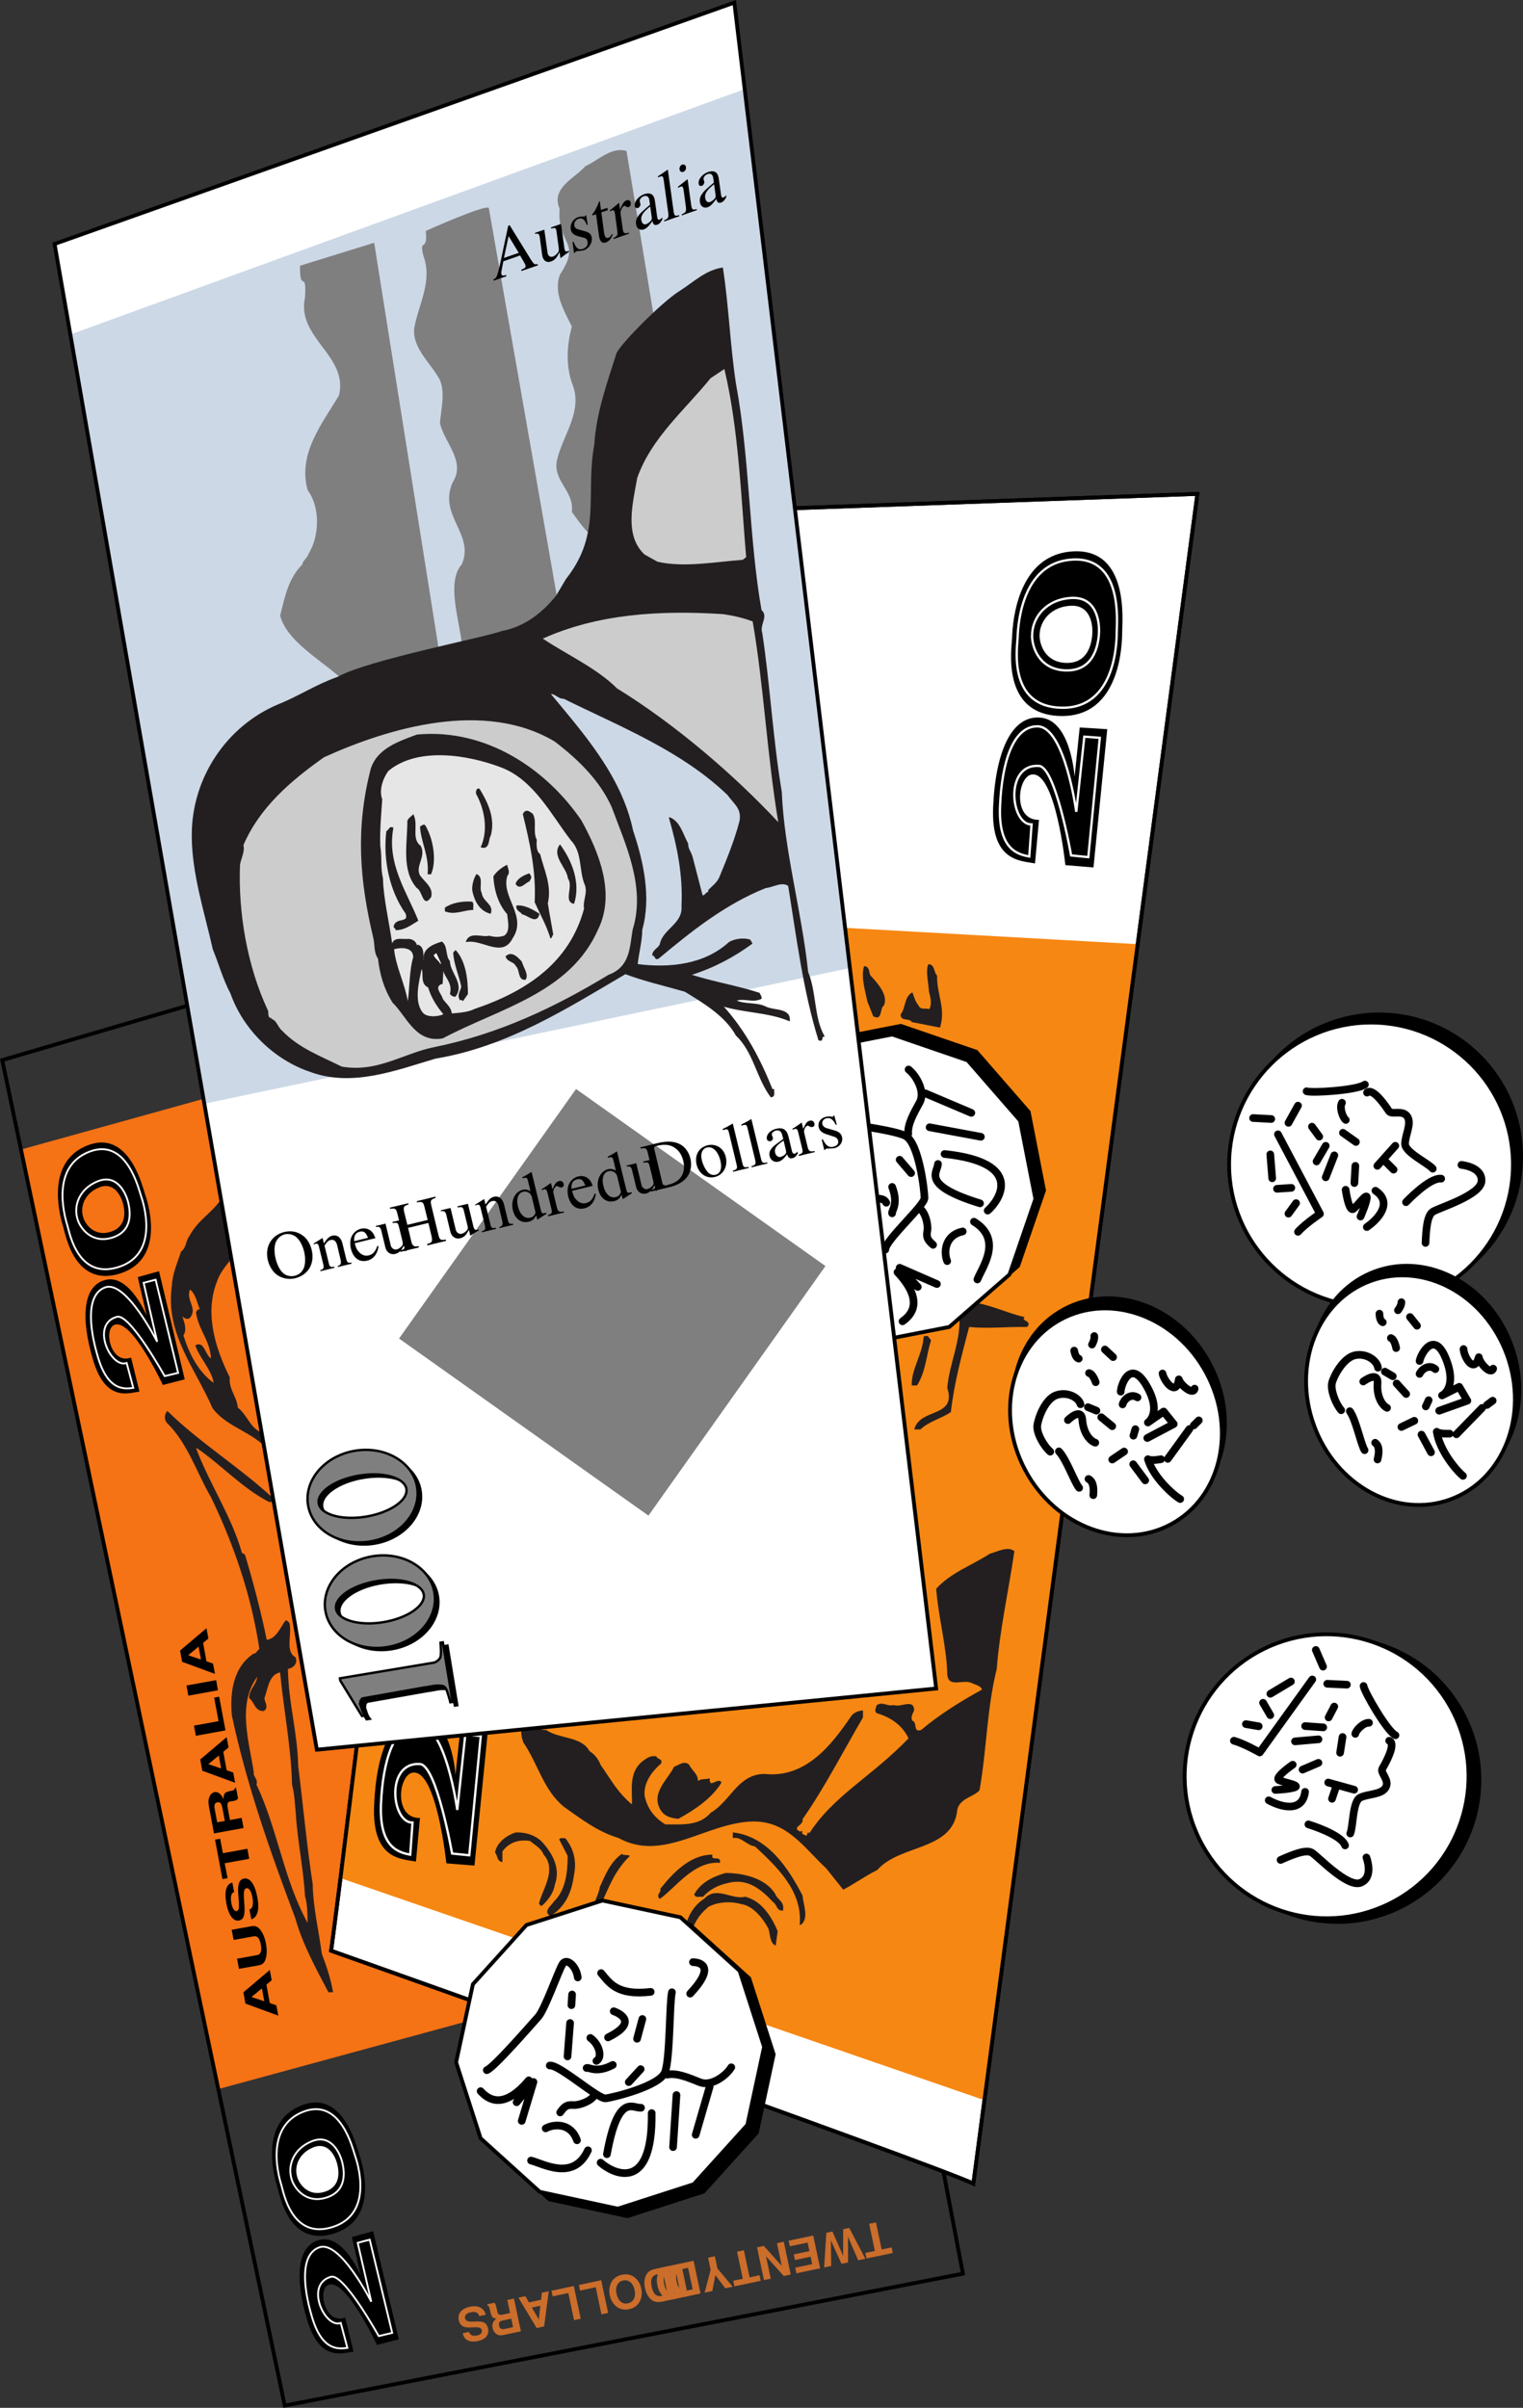 <svg xmlns="http://www.w3.org/2000/svg" xmlns:xlink="http://www.w3.org/1999/xlink" width="199.191" height="314.781"><rect width="100%" height="100%" fill="#333333" stroke="none"/><defs><path id="a" d="m-1.594-4.281.688-.578-.25-1.344-3.453 2.922.265 1.469L-.047-.234l-.25-1.344-.86-.297Zm-.593.484.312 1.688-1.672-.563zm0 0"/><path id="b" d="m-4.703-3.75 2.625-.469c.469-.093.781.25.937 1.094.157.828-.015 1.266-.484 1.36l-2.625.468L-4 .031l2.625-.469c.438-.078.719-.328.86-.828.171-.5.187-1.187.046-1.968-.14-.782-.422-1.454-.765-1.86-.297-.39-.657-.531-1.094-.453l-2.625.469zm0 0"/><path id="c" d="M-3.688-4.86c-.78.157-1.078 1.126-.78 2.735.296 1.547.905 2.36 1.655 2.219.594-.11.797-.656.704-2l-.063-.907c-.047-.921.016-1.25.344-1.312.328-.063.625.39.766 1.188.171.906.03 1.468-.391 1.593l.25 1.282c.812-.25 1.094-1.266.781-2.907-.312-1.656-.953-2.562-1.734-2.422-.61.11-.844.688-.766 1.907l.078 1.03c.063.954 0 1.267-.281 1.313-.297.047-.563-.343-.688-1.03-.156-.829-.015-1.36.36-1.454Zm0 0"/><path id="d" d="m-3.828-2.813-.36-1.89-.671.125.968 5.156.672-.125-.375-1.953 3.203-.578-.234-1.313Zm0 0"/><path id="e" d="m-1.906-1.75-.282-1.516c-.109-.578-.03-.859.297-.906l.157-.031c.109 0 .203-.031.265-.031.36-.079.469-.125.625-.329l-.265-1.406-.141.032c-.047.203-.11.28-.281.312-1.11.25-1.172.297-1.219 1.156-.313-.687-.688-1-1.172-.922-.312.063-.547.297-.672.641-.14.328-.156.75-.047 1.297L-4 0l3.875-.703-.25-1.328Zm-.672.125-1 .172-.297-1.594c-.078-.39-.078-.531-.031-.719.047-.171.172-.265.36-.296.187-.032.343.015.452.156.078.14.14.297.219.687zm0 0"/><path id="f" d="M-4.25-1.328-4 0l3.875-.703-.828-4.406-.656.125.578 3.078zm0 0"/><path id="g" d="m-4.219-1.172.235 1.328L-.11-.547l-.235-1.328Zm0 0"/><path id="h" d="m-1.516 4.031-1.25.25.157.735 3.437-.72-.156-.734-1.297.282-.75-3.547-.89.187zm0 0"/><path id="i" d="m-4.281.906-.282 4.532.922-.204-.046-3.343 1.39 3.062.86-.172-.016-3.375L-.11 4.5l.937-.203-2.11-4.031-.796.171v3.485L-3.484.734zm0 0"/><path id="j" d="M-.953 2.125-3 2.563l.156.734 2.047-.438.203.97-2.219.468.157.734 3.11-.656L-.454.094l-3.219.672.156.734 2.329-.484Zm0 0"/><path id="k" d="m-3 .625-.89.188.906 4.28.89-.187-.625-2.922L-.39 4.563l.907-.204L-.391.08l-.89.187.625 2.968zm0 0"/><path id="l" d="m-2.14 2.11-.782 2.984 1-.219.406-2.063 1.297 1.704.969-.204-2-2.39-.328-1.594-.89.188zm0 0"/><path id="m" d="m-.453.094-1.672.36c-.656.14-1.047.374-1.25.78-.266.485-.313 1.079-.172 1.75.14.672.438 1.204.86 1.547.359.266.812.344 1.468.203l1.672-.359Zm-.719.922.594 2.812-.797.172c-.656.14-1.094-.25-1.297-1.203-.203-.953.047-1.469.703-1.61Zm0 0"/><path id="n" d="M-1.375 4.844c.594-.125 1.063-.453 1.328-.907.297-.5.39-1.14.25-1.78C.078 1.515-.266.952-.75.624c-.438-.312-.969-.405-1.578-.28-.61.125-1.047.437-1.344.906A2.65 2.65 0 0 0-3.922 3c.14.672.485 1.219.953 1.563.469.312.985.406 1.594.28Zm-.172-.766c-.719.156-1.281-.328-1.484-1.266-.188-.874.156-1.578.86-1.718.718-.157 1.312.343 1.5 1.25.202.906-.157 1.578-.876 1.734zm0 0"/><path id="o" d="m-.438 4.563.875-.188L-.469.094-3.39.719l.157.734 2.046-.437zm0 0"/><path id="p" d="m-2.75 1.484-.469-.812-.906.203 2.39 3.969.97-.219.609-4.594-.906.188-.094.922Zm.375.672 1.11-.234-.188 1.797zm0 0"/><path id="q" d="M-.984 1.984-2 2.204c-.375.077-.578-.048-.656-.407l-.031-.172c-.032-.11-.047-.219-.063-.281-.078-.39-.125-.532-.281-.703l-.938.203.031.156c.141.047.204.125.25.297.297 1.281.329 1.312.922 1.437-.437.282-.609.688-.5 1.22.079.343.266.624.516.78.234.172.516.204.89.125l2.298-.484L-.47.094l-.875.187zm.156.735.234 1.11-1.078.233c-.234.047-.36.032-.484-.015-.125-.078-.219-.203-.266-.406-.031-.204-.015-.391.078-.5.078-.079.203-.141.438-.188Zm0 0"/><path id="r" d="M-2.938 3.734c.188.891.891 1.25 1.985 1.016C.062 4.547.547 3.937.375 3.11c-.14-.672-.531-.938-1.453-.922l-.61.03c-.625 0-.875-.109-.953-.468-.062-.36.235-.656.766-.766.594-.125.984.063 1.094.516l.86-.188C-.172.406-.907.048-1.985.266c-1.11.234-1.657.89-1.47 1.765.142.672.563.969 1.392.953l.687-.03c.656-.017.875.093.938.405.062.313-.188.579-.641.672-.563.11-.906-.062-1.031-.468zm0 0"/><path id="s" d="M1.734-6.672C.063-6.266-.828-4.734-.406-2.984c.203.828.672 1.562 1.265 1.953a2.914 2.914 0 0 0 2.266.406c1.734-.406 2.625-1.922 2.203-3.688-.203-.859-.64-1.562-1.25-1.953-.687-.484-1.5-.609-2.344-.406Zm.079.297c.39-.094.843-.016 1.218.172.578.328 1.063 1.094 1.313 2.125.125.516.156 1.14.078 1.64-.047.235-.11.5-.281.75-.22.375-.594.625-1.047.735a1.753 1.753 0 0 1-1.219-.156C1.328-1.391.844-2.22.609-3.203.391-4.078.422-5 .703-5.484c.25-.47.625-.766 1.11-.891Zm0 0"/><path id="t" d="M.156-.031 2-.484l-.031-.141c-.422.094-.61.016-.688-.313L.688-3.374c.343-.516.5-.672.796-.734.422-.11.72.125.86.703l.437 1.828c.11.562.047.734-.375.86l.031.14 1.797-.438-.03-.14c-.438.047-.548 0-.673-.453l-.484-2c-.203-.829-.688-1.22-1.344-1.063-.39.094-.64.313-1.094 1.016L.438-4.36H.39c-.422.28-.704.453-1.125.703l.03.14a.656.656 0 0 1 .235-.109c.25-.063.36.063.453.484L.516-.969c.125.531.046.672-.391.797Zm0 0"/><path id="u" d="M3.219-2.281c-.266.75-.563 1.094-1.125 1.234-.5.125-.938-.062-1.328-.5-.235-.266-.36-.547-.5-1.094l2.703-.656c-.203-.547-.36-.765-.64-1a1.513 1.513 0 0 0-1.25-.234A1.84 1.84 0 0 0 0-3.766c-.313.454-.406 1.141-.234 1.844C.062-.719.859-.109 1.875-.359c.828-.188 1.36-.86 1.5-1.891zM.203-2.906C.141-3.625.375-4 .906-4.141c.531-.125.797.063 1.094.797Zm0 0"/><path id="w" d="m.172-.047 2.422-.578-.047-.172c-.656.11-.781.047-.953-.594l-.422-1.796 2.656-.641.406 1.703c.157.75.11.844-.578 1.063l.047.171 2.438-.593-.047-.172c-.657.125-.797.047-.953-.594l-.938-3.89c-.14-.641-.078-.735.578-.97l-.031-.156-2.438.594.032.156c.703-.125.812-.046.969.594l.421 1.703-2.656.64L.656-5.28c-.125-.64-.078-.75.578-.969l-.03-.156-2.423.578.032.156c.671-.11.796-.031.953.594L.687-1.28c.157.765.11.86-.562 1.062zm0 0"/><path id="v" d="m4.078-1.453-.047.016c-.422.093-.5.03-.625-.375l-.719-3-1.374.328.046.156c.547-.11.672-.047.782.39l.5 2.047c.046.25.03.391-.063.516-.203.234-.453.422-.719.484-.328.079-.671-.156-.765-.515l-.688-2.86-1.281.313.031.125c.406-.078.563.015.688.422l.531 2.203c.156.687.688 1.047 1.328.89.313-.078.625-.296.813-.593l.296-.485.172.735.032.015a10.52 10.52 0 0 1 1.093-.687zm0 0"/><path id="x" d="M4.172-1.531c-.125.031-.172.031-.203.047-.313.078-.406 0-.5-.407L2.266-6.844h-.047c-.375.235-.625.39-1.172.672l.031.14c.063-.015.094-.015.172-.046.344-.078.438-.016.531.344L2.11-4.36c-.421-.22-.671-.25-1.03-.172-1 .25-1.563 1.437-1.266 2.672C.093-.734.89-.125 1.874-.36c.484-.11.781-.375.984-.86L3-.656l.016.031 1.187-.766ZM2.766-1.61c.015.062-.016.171-.094.296-.11.22-.313.36-.563.422-.75.188-1.375-.406-1.64-1.5-.235-.968.031-1.734.703-1.89.469-.11 1 .187 1.11.656zm0 0"/><path id="y" d="m.047-.016 2.094-.5-.032-.14c-.578.125-.765.047-.906-.485L.734-3.094c-.078-.281.188-.812.422-.875.063-.015.157.016.282.094.171.094.265.11.375.078.218-.047.328-.219.265-.453-.062-.297-.297-.438-.594-.375-.375.094-.562.36-.859 1.078l-.203-.812H.39c-.454.328-.735.53-1.188.796l.031.126c.125-.047.204-.079.297-.11.235-.047.344.078.438.469L.5-.891c.094.47.031.516-.484.735Zm0 0"/><path id="z" d="m.14-.031 2.485-.594c1.016-.25 1.875-.75 2.297-1.39.437-.641.578-1.5.375-2.344-.188-.782-.625-1.407-1.219-1.782-.75-.468-1.766-.53-2.969-.25l-2.359.579.031.156c.703-.11.782-.063.953.593l.938 3.891c.14.64.078.766-.578.969Zm.438-5.547c-.062-.25 0-.344.375-.438.75-.187 1.344-.171 1.844.016.781.313 1.328.969 1.562 1.922.25 1.031.047 1.86-.546 2.437-.391.375-.876.594-1.626.782-.359.093-.468.03-.546-.266zm0 0"/><path id="A" d="M1.219-4.563C.079-4.28-.5-3.25-.203-2.03.078-.86 1.078-.156 2.187-.421c1.094-.267 1.72-1.391 1.422-2.61-.265-1.156-1.265-1.797-2.39-1.531Zm-.047.282c.734-.172 1.453.531 1.734 1.734.25 1 0 1.688-.656 1.844-.36.078-.734-.047-1-.36-.344-.39-.64-.984-.781-1.593-.203-.828.062-1.469.703-1.625Zm0 0"/><path id="B" d="m.188-.047 2.062-.5-.031-.14c-.547.125-.688.046-.797-.438L.156-6.344H.125c-.422.25-.703.422-1.297.703l.031.141h.047c.094-.031.203-.078.266-.078.297-.078.39.031.484.437l1 4.172c.125.485.031.625-.5.781zm0 0"/><path id="C" d="M3.734-1.516c-.125.172-.218.235-.343.266-.204.047-.297-.063-.391-.438l-.406-1.718c-.125-.453-.219-.688-.422-.875C1.937-4.547 1.5-4.625.984-4.5c-.812.188-1.359.797-1.234 1.36.047.187.266.312.469.265.218-.063.36-.266.312-.453 0-.031-.031-.078-.047-.14-.03-.079-.062-.157-.078-.22-.062-.218.156-.484.531-.578.422-.093.704.11.813.579l.14.53c-1.202.86-1.343.97-1.64 1.391a1.055 1.055 0 0 0-.14.844.934.934 0 0 0 1.156.719c.375-.094.703-.375 1.125-.953.156.437.343.593.703.5.297-.063.453-.219.703-.625zm-1.5-.171c.063.265.047.375-.093.53a1.513 1.513 0 0 1-.61.345C1.234-.75.921-.984.828-1.36v-.032c-.125-.53.172-.953 1.11-1.562Zm0 0"/><path id="D" d="M2.094-3.406 1.766-4.61l-.094.03c-.031.079-.063.126-.11.141-.046.016-.156 0-.25-.015a1.482 1.482 0 0 0-.64.031c-.703.156-1.094.75-.938 1.36.11.5.5.796 1.329 1.015l.562.188c.36.093.578.28.64.546.094.391-.14.688-.593.797-.594.141-.984-.109-1.406-.968l-.141.03.328 1.376.11-.031c.046-.094.093-.125.203-.157.078-.015.187-.015.406-.015.25-.016.484-.016.656-.063.672-.156 1.094-.812.953-1.422-.11-.437-.36-.687-.969-.875L.734-2.953c-.28-.094-.468-.281-.53-.516-.079-.344.14-.656.53-.765.5-.11.844.109 1.235.859Zm0 0"/><path id="E" d="M5.875-2.219c-.39.094-.484.031-.86-.547L2.22-7.296l-.188.062-1.094 5.14C.579-.563.5-.375.095-.219l.031.172 1.656-.578-.031-.172c-.406.156-.594.094-.625-.172-.016-.11 0-.265.031-.406l.235-1.203 2.187-.766.453.781c.14.22.25.438.266.563.031.234-.125.36-.563.516l.032.171 2.14-.734Zm-4.406-.797.61-2.859 1.327 2.188Zm0 0"/><path id="F" d="m3.938-1.844-.047.016c-.391.125-.47.062-.547-.375l-.438-3.172-1.312.453.031.156c.516-.156.625-.078.688.375l.296 2.172c.032.25.016.406-.093.563-.204.281-.438.468-.688.562-.328.11-.64-.11-.687-.515L.719-4.625-.5-4.203l.016.14c.406-.109.546-.015.609.422l.313 2.329C.546-.579 1-.25 1.625-.47c.313-.11.61-.375.797-.687l.297-.532.11.766h.046c.39-.312.672-.515 1.078-.797Zm0 0"/><path id="G" d="m2.219-3.813-.203-1.265-.079.031c-.03.078-.078.125-.125.14-.062.032-.125.032-.25.016a1.94 1.94 0 0 0-.593.079c-.656.234-1.063.89-.969 1.546.063.516.375.813 1.156 1l.532.141c.328.078.484.266.515.563.063.406-.172.734-.594.89-.578.203-.906-.047-1.234-.922l-.14.032.187 1.437.125-.031c.047-.11.078-.14.172-.172.094-.031.203-.063.406-.063.234-.015.453-.062.625-.109.64-.234 1.094-.953 1-1.61-.063-.453-.297-.687-.844-.843l-1-.281c-.25-.079-.406-.25-.437-.5a.793.793 0 0 1 .562-.86c.469-.172.766.063 1.078.813zm0 0"/><path id="H" d="m1.547-4.906-.844.281-.14-1.063C.546-5.78.53-5.78.483-5.766c-.375.938-.593 1.329-.796 1.563-.094.094-.126.172-.126.234.016.047.032.047.047.063l.454-.156.374 2.765c.11.797.422 1.094.907.922.406-.14.687-.469.906-1.047l-.11-.047c-.171.297-.28.422-.453.485-.312.109-.5-.094-.578-.688L.75-4.312l.844-.282Zm0 0"/><path id="I" d="m.047-.016 2-.703-.016-.14c-.562.187-.719.109-.797-.454L.938-3.39c-.032-.28.234-.859.468-.953.063-.015.14 0 .25.063.14.11.235.125.36.078.187-.063.296-.266.265-.531-.047-.313-.25-.438-.547-.344-.328.125-.546.406-.859 1.234l-.11-.86-.062-.015c-.437.375-.719.625-1.156.953l.016.141c.109-.063.187-.11.296-.14.203-.063.297.046.36.453L.53-.985c.047.468 0 .562-.5.828zm0 0"/><path id="J" d="M3.61-1.89a.602.602 0 0 1-.344.296c-.204.078-.266-.031-.329-.453l-.25-1.797c-.062-.469-.14-.719-.296-.906-.22-.281-.625-.328-1.11-.172C.5-4.64-.062-3.953.031-3.375c.016.219.203.328.406.266a.542.542 0 0 0 .329-.516C.75-3.672.75-3.719.719-3.765c-.016-.079-.031-.157-.047-.22-.031-.25.203-.546.515-.656.422-.14.688.047.75.547l.079.563C.828-2.516.687-2.391.375-1.906a1.344 1.344 0 0 0-.188.89c.079.594.5.875 1.016.704.36-.126.672-.438 1.125-1.094.11.468.281.593.625.484.281-.094.438-.265.688-.719zm-1.377-.08c.032.282.016.407-.14.563a1.68 1.68 0 0 1-.594.422c-.281.093-.563-.125-.61-.532l-.015-.046c-.063-.547.25-1.016 1.172-1.75zm0 0"/><path id="K" d="M.172-.063 2.14-.75l-.016-.14c-.531.156-.625.109-.719-.407L.641-6.828H.609c-.406.281-.703.5-1.265.86l.015.14.047-.016c.094-.047.203-.078.266-.093.266-.094.36 0 .422.437l.61 4.406c.062.516-.048.688-.548.89zm0 0"/><path id="L" d="m.14-.047 1.97-.687-.016-.141c-.563.14-.625.094-.735-.594L.906-4.75l-.031-.016-1.234.97.015.124.078-.015c.11-.063.188-.11.282-.126.203-.078.296.032.359.438l.297 2.14c.078.72 0 .813-.547 1.048zm.047-6.64c-.218.078-.374.359-.343.625.047.265.265.406.484.328.25-.079.406-.36.36-.625-.032-.266-.25-.407-.5-.329zm0 0"/></defs><path fill="#f57215" d="M2.745 150.282 28.55 273.11l88.184-24.02L92.94 125.24 2.745 150.282"/><path fill="none" stroke="#000" stroke-width=".5" d="m92.94 125.239-2.398-13.149-90.25 26.5 2.453 11.692L28.55 273.11l8.691 41.379 88.7-17.25-9.207-48.149zm0 0"/><path fill="#231f20" d="M42.991 260.391c-1.55-2.953-3.351-6.203-4.3-9.602-3.25-8.648-6.352-17.351-8.301-26.5-.301-3.199.25-6.351 2.8-8.05.45 0 .399-.45.801-.598-1-6.852-3.3-13.652-6.351-19.953-1.801-3.047-3-7-5.75-9.7-.348-.347-.348-1.05 0-1.449 4.05 4 9.652 7.5 13.699 11.301 0 .2-.047.598-.398.45-3.551-1.852-6.102-4.75-9.45-7.051l-.152.101c1.703 4.598 4.652 8.899 6 13.7l.402.25c1.098 3.648 2.098 7.5 2.848 11.148 1.352-.098 1.953-1.797 2.55-2.547.2.047.45.297.45.5.25 1.45-.598 3.547.75 4.297.352.75-.297 1.351-1 1.453.102 4.7 1.25 8.2 1.352 12.75.648 5.148 1.101 10.25 1.898 15.45.05 3.05.8 6.097 1.203 9.148.649 1.652 1.149 3.25 1.45 4.902h-.5"/><path fill="none" stroke="#231f20" stroke-linecap="square" stroke-miterlimit="2" stroke-width=".12" d="M42.991 260.391c-1.55-2.953-3.351-6.203-4.3-9.602-3.25-8.648-6.352-17.351-8.301-26.5-.301-3.199.25-6.351 2.8-8.05.45 0 .399-.45.801-.598-1-6.852-3.3-13.652-6.351-19.953-1.801-3.047-3-7-5.75-9.7-.348-.347-.348-1.05 0-1.449 4.05 4 9.652 7.5 13.699 11.301 0 .2-.047.598-.398.45-3.551-1.852-6.102-4.75-9.45-7.051l-.152.101c1.703 4.598 4.652 8.899 6 13.7l.402.25c1.098 3.648 2.098 7.5 2.848 11.148 1.352-.098 1.953-1.797 2.55-2.547.2.047.45.297.45.5.25 1.45-.598 3.547.75 4.297.352.75-.297 1.351-1 1.453.102 4.7 1.25 8.2 1.352 12.75.648 5.148 1.101 10.25 1.898 15.45.05 3.05.8 6.097 1.203 9.148.649 1.652 1.149 3.25 1.45 4.902zm0 0"/><path fill="#f57215" d="M33.542 233.29c.25-.7-.453-1-.351-1.602-.602-4-2.2-8.899.449-12.45-.098 1-1.098 1.653-1.051 2.75.703.551.75 1.75 1.902 1.7.75-.45.098-1.149.098-1.7.453-1.25.602-3.097 2.05-3.347.45 4.898 1.45 9.75 1.552 14.648.351 1.352.351 2.399.5 3.801.199 3.551 1 7.149 1.199 10.801.351 1.098.3 2.45.351 3.5-3.101-5.55-3.949-12.3-6.699-18.102"/><path fill="#231f20" d="M27.839 184.04c-2.25-5.2-6.2-9.75-5.297-15.95.047-1.5.75-3.101 1.2-4.449.699-.5.55-1.3 1.097-2.05 1.352-2.552 3.902-3.403 4.8-6.2 1-.453.653.75 1.2.95.3 1.948.3 4.3.453 6.448-.8 1.801-2.351 2.852-3 4.801-1.601 4.149-.203 8.649 1.7 12.5-.153 1.551.949 2.551 1.05 3.95 1.348 1.101 1.598 2.699 3.25 3.351.649.797 2.348 1.797 1.348 2.898-1.801-3.05-5.801-3.5-7.801-6.25"/><path fill="none" stroke="#231f20" stroke-linecap="square" stroke-miterlimit="2" stroke-width=".12" d="M27.839 184.04c-2.25-5.2-6.2-9.75-5.297-15.95.047-1.5.75-3.101 1.2-4.449.699-.5.55-1.3 1.097-2.05 1.352-2.552 3.902-3.403 4.8-6.2 1-.453.653.75 1.2.95.3 1.948.3 4.3.453 6.448-.8 1.801-2.351 2.852-3 4.801-1.601 4.149-.203 8.649 1.7 12.5-.153 1.551.949 2.551 1.05 3.95 1.348 1.101 1.598 2.699 3.25 3.351.649.797 2.348 1.797 1.348 2.898-1.801-3.05-5.801-3.5-7.801-6.25zm0 0"/><path d="M46.237 307.426c-1.46.184-4.41 1.395-6.062-4.129-1.652-5.523-1.356-9.816 1.71-10.492 3.067-.68 5.306 4.703 5.306 4.703l-1.172-5.05 2.78-.77 3.36 14.137-2.86.734s-4.19-9.008-6.425-7.813c-1.344.72-.32 5.188 2.27 4.23l1.093 4.45"/><path fill="none" stroke="#fff" stroke-width=".24" d="M45.433 306.942c-1.168.148-3.293.426-4.614-3.992-1.324-4.422-1.41-8.34.965-9.157 2.723-.941 6.774 7.118 6.774 7.118l-1.774-7.704 1.57-.414 2.942 12.188-1.762.418s-4.547-8.207-6.23-7.754c-3.524.953-.813 6.808 1.262 6.039zm0 0"/><path d="M36.273 285.918c.3.973 1.488 7.993 7.484 6.051 5.992-1.945 3.562-9.355 3.207-10.375-.352-1.023-2.102-8.48-7.523-6.355-5.422 2.129-3.739 8.847-3.168 10.68"/><path fill="#fff" d="M38.917 284.75c.313.91 1.5 2.453 3.582 1.778 2.082-.676 1.88-2.645 1.57-3.758-.27-.973-1.183-2.79-3.07-2.05-1.883.737-2.613 2.5-2.082 4.03"/><path fill="none" stroke="#fff" stroke-width=".24" d="M36.808 285.684c.27.875 1.34 7.191 6.734 5.445 5.395-1.75 3.207-8.422 2.887-9.34-.317-.918-1.89-7.628-6.77-5.714-4.883 1.91-3.367 7.957-2.851 9.609zm0 0"/><path fill="none" stroke="#fff" stroke-width=".24" d="M38.183 285.028c.398 1.152 1.902 3.11 4.543 2.254 2.64-.856 2.379-3.356 1.988-4.77-.34-1.23-1.5-3.531-3.89-2.598-2.387.938-3.313 3.172-2.641 5.114zm0 0"/><g transform="translate(-277.837 -204.886)"><use xlink:href="#a" width="100%" height="100%" x="314.277" y="468.626"/><use xlink:href="#b" width="100%" height="100%" x="313.094" y="462.245"/><use xlink:href="#c" width="100%" height="100%" x="311.912" y="455.864"/><use xlink:href="#d" width="100%" height="100%" x="310.819" y="449.969"/><use xlink:href="#e" width="100%" height="100%" x="309.818" y="444.569"/><use xlink:href="#a" width="100%" height="100%" x="308.636" y="438.188"/><use xlink:href="#f" width="100%" height="100%" x="307.453" y="431.807"/><use xlink:href="#g" width="100%" height="100%" x="306.452" y="426.407"/><use xlink:href="#a" width="100%" height="100%" x="305.997" y="423.95"/></g><path d="M18.237 181.926c-1.46.184-4.41 1.395-6.062-4.129-1.652-5.523-1.356-9.816 1.71-10.492 3.067-.68 5.306 4.703 5.306 4.703l-1.172-5.05 2.78-.77 3.36 14.137-2.86.734s-4.19-9.008-6.425-7.813c-1.344.72-.32 5.188 2.27 4.23l1.093 4.45"/><path fill="none" stroke="#fff" stroke-width=".24" d="M17.433 181.442c-1.168.148-3.293.426-4.614-3.992-1.324-4.422-1.41-8.34.965-9.157 2.723-.941 6.774 7.118 6.774 7.118l-1.774-7.704 1.57-.414 2.942 12.188-1.762.418s-4.547-8.207-6.23-7.754c-3.524.953-.813 6.808 1.262 6.039zm0 0"/><path d="M8.273 160.418c.3.973 1.488 7.993 7.484 6.051 5.992-1.945 3.562-9.355 3.207-10.375-.352-1.023-2.102-8.48-7.523-6.355-5.422 2.129-3.739 8.847-3.168 10.68"/><path fill="#f57215" d="M10.917 159.25c.313.91 1.5 2.453 3.582 1.778 2.082-.676 1.88-2.645 1.57-3.758-.27-.973-1.183-2.79-3.07-2.05-1.883.737-2.613 2.5-2.082 4.03"/><path fill="none" stroke="#fff" stroke-width=".24" d="M8.808 160.184c.27.875 1.34 7.191 6.734 5.445 5.395-1.75 3.207-8.422 2.887-9.34-.317-.918-1.89-7.628-6.77-5.714-4.883 1.91-3.367 7.957-2.851 9.609zm0 0"/><path fill="none" stroke="#fff" stroke-width=".24" d="M10.183 159.528c.398 1.152 1.902 3.11 4.543 2.254 2.64-.856 2.379-3.356 1.988-4.77-.34-1.23-1.5-3.531-3.89-2.598-2.387.938-3.313 3.172-2.641 5.114zm0 0"/><g fill="#cb6d2b" transform="translate(-277.837 -204.886)"><use xlink:href="#h" width="100%" height="100%" x="393.777" y="495.126"/><use xlink:href="#i" width="100%" height="100%" x="390.192" y="495.881"/><use xlink:href="#j" width="100%" height="100%" x="384.652" y="497.048"/><use xlink:href="#k" width="100%" height="100%" x="380.738" y="497.872"/><use xlink:href="#h" width="100%" height="100%" x="376.502" y="498.765"/><use xlink:href="#l" width="100%" height="100%" x="372.916" y="499.52"/><use xlink:href="#m" width="100%" height="100%" x="369.002" y="500.344"/><use xlink:href="#m" width="100%" height="100%" x="367.371" y="500.688"/><use xlink:href="#m" width="100%" height="100%" x="365.74" y="501.032"/><use xlink:href="#n" width="100%" height="100%" x="361.503" y="501.924"/><use xlink:href="#o" width="100%" height="100%" x="356.938" y="502.886"/><use xlink:href="#o" width="100%" height="100%" x="353.352" y="503.641"/><use xlink:href="#p" width="100%" height="100%" x="349.767" y="504.396"/><use xlink:href="#q" width="100%" height="100%" x="345.53" y="505.288"/><use xlink:href="#r" width="100%" height="100%" x="341.294" y="506.181"/></g><path fill="#f57215" d="M23.991 174.59c.5-.8.098-1.75-.152-2.55.152.25.652.55 1 .25 1.05-1.25-.547-2.25 0-3.7.75.5.953 1.801 1.3 2.598-.25-.098-.448.203-.5.402.302 2.25 1.852 3.649 1.95 6-.75-.449-.898-2.402-2.047-1.699.598 1.7 2.149 3.2 2.399 4.898-2-1.449-3.2-3.8-3.95-6.199"/><path fill="#fff" d="m128.75 274.559-1.446 10.91c-4.653-2.3-84-30.45-84-30.45.105-.655.543-4.05 1.23-9.491L60.23 118.493c3.539-28.825 6.222-50.723 6.222-50.723l90.153-3.203-7.809 58.867-20.047 151.125"/><path fill="none" stroke="#000" stroke-width=".5" d="m128.75 274.559-1.446 10.91c-4.653-2.3-84-30.45-84-30.45.105-.655.543-4.05 1.23-9.491L60.23 118.493c3.539-28.825 6.222-50.723 6.222-50.723l90.153-3.203-7.809 58.867zm0 0"/><path fill="#f68712" d="m148.796 123.434-20.047 151.125-84.215-29.031c2.914-23.102 10.301-83.11 15.696-127.035l88.566 4.94"/><path fill="none" stroke="#000" stroke-width=".5" d="m128.75 274.559-1.446 10.91c-4.653-2.3-84-30.45-84-30.45.105-.655.543-4.05 1.23-9.491L60.23 118.493c3.539-28.825 6.222-50.723 6.222-50.723l90.153-3.203-7.809 58.867zm0 0"/><path fill="#231f20" d="M100.554 252.118c-.602-1.2-2-3.051-3.602-3.25-1.347-.399-3.097-.301-4.3.351-1.25 1-2.297 2.5-2.297 4.2-.352.5-.204-.301-.602-.2-.3-1.8.75-3.95 2.398-4.95 1.551-1.702 3.551.2 5.301-.25 2.153.548 3.403 2.599 4.2 4.45l-.25 1.8c-.7-.401-.598-1.452-.848-2.151"/><path fill="none" stroke="#231f20" stroke-linecap="square" stroke-miterlimit="2" stroke-width=".12" d="M100.554 252.118c-.602-1.2-2-3.051-3.602-3.25-1.347-.399-3.097-.301-4.3.351-1.25 1-2.297 2.5-2.297 4.2-.352.5-.204-.301-.602-.2-.3-1.8.75-3.95 2.398-4.95 1.551-1.702 3.551.2 5.301-.25 2.153.548 3.403 2.599 4.2 4.45l-.25 1.8c-.7-.401-.598-1.452-.848-2.151zm0 0"/><path fill="#231f20" d="M104.651 251.618c.403-4.45-3.046-7.649-5.898-10.301-1.05-.098-1.7-1.25-2.852-1.098v-.601c4.5.55 7.153 4.652 9 8.199.102 1.203.903 3.05-.25 3.8"/><path fill="none" stroke="#231f20" stroke-linecap="square" stroke-miterlimit="2" stroke-width=".12" d="M104.651 251.618c.403-4.45-3.046-7.649-5.898-10.301-1.05-.098-1.7-1.25-2.852-1.098v-.601c4.5.55 7.153 4.652 9 8.199.102 1.203.903 3.05-.25 3.8zm0 0"/><path fill="#231f20" d="M77.503 250.567c-.2-1.348.852-2.649 1-3.848.7-1.55 1.398-3.3 2.852-4.3v.1l.949.099c-2.403 2.351-3 5.05-4.55 7.949h-.25"/><path fill="none" stroke="#231f20" stroke-linecap="square" stroke-miterlimit="2" stroke-width=".12" d="M77.503 250.567c-.2-1.348.852-2.649 1-3.848.7-1.55 1.398-3.3 2.852-4.3v.1l.949.099c-2.403 2.351-3 5.05-4.55 7.949zm0 0"/><path fill="#231f20" d="M72.503 248.618c1.55-1.5 1.8-3.899 1.8-6l-1.1-2.149c.152-.2.5-.05.698-.101 1.051 1.3 1.5 2.902 1.102 4.8-.3 2.149-1.05 4-3 5.25-.95-.5.148-1.25.5-1.8"/><path fill="none" stroke="#231f20" stroke-linecap="square" stroke-miterlimit="2" stroke-width=".12" d="M72.503 248.618c1.55-1.5 1.8-3.899 1.8-6l-1.1-2.149c.152-.2.5-.05.698-.101 1.051 1.3 1.5 2.902 1.102 4.8-.3 2.149-1.05 4-3 5.25-.95-.5.148-1.25.5-1.8zm0 0"/><path fill="#231f20" d="M101.151 248.618c-1.597-1.7-3.398-3.2-6-2.5-1.296.3-2.296.8-3.25 1.8-.347-.101-.847.2-1.046-.25.796-1.449 2.296-2.25 4.046-2.75 2.352 0 5.153.7 6.403 2.649.347.902 1.25 1 1.05 2.152-.8 0-.652-.75-1.203-1.101"/><path fill="none" stroke="#231f20" stroke-linecap="square" stroke-miterlimit="2" stroke-width=".12" d="M101.151 248.618c-1.597-1.7-3.398-3.2-6-2.5-1.296.3-2.296.8-3.25 1.8-.347-.101-.847.2-1.046-.25.796-1.449 2.296-2.25 4.046-2.75 2.352 0 5.153.7 6.403 2.649.347.902 1.25 1 1.05 2.152-.8 0-.652-.75-1.203-1.101zm0 0"/><path fill="#231f20" d="M70.554 248.868c.398-1.801 2.398-4.399.597-6.45-.347-.851-1.148-1.25-1.796-1.8-1.5-.25-2.852.199-3.704 1.402v1.348c-.648-.149-.5-.848-.847-1.2.25-1.3 1.55-2.199 2.648-2.55 1.403-.051 2.801.449 3.602 1.449 1.25 1.453 2.2 3.3 1.45 5.3-.103.95-.853 2.051-1.7 2.75l-.25-.25"/><path fill="none" stroke="#231f20" stroke-linecap="square" stroke-miterlimit="2" stroke-width=".12" d="M70.554 248.868c.398-1.801 2.398-4.399.597-6.45-.347-.851-1.148-1.25-1.796-1.8-1.5-.25-2.852.199-3.704 1.402v1.348c-.648-.149-.5-.848-.847-1.2.25-1.3 1.55-2.199 2.648-2.55 1.403-.051 2.801.449 3.602 1.449 1.25 1.453 2.2 3.3 1.45 5.3-.103.95-.853 2.051-1.7 2.75zm0 0"/><path fill="#231f20" d="M86.401 246.97c1.602-2 3.801-4.403 6.704-4.45-.153.95 1.148.047 1 .95-3.403-.25-5.852 3.347-7.801 4.698-.5-.449.347-.851.098-1.199"/><path fill="none" stroke="#231f20" stroke-linecap="square" stroke-miterlimit="2" stroke-width=".12" d="M86.401 246.97c1.602-2 3.801-4.403 6.704-4.45-.153.95 1.148.047 1 .95-3.403-.25-5.852 3.347-7.801 4.698-.5-.449.347-.851.097-1.199zm0 0"/><path fill="#231f20" d="M108.105 244.22c-2.903-2.7-5.102-6.2-9.602-6.153-6.102.101-11.75 5.402-17.602 2.152-2.699-.8-4.898-2.5-7.097-4.05-2.7-2.2-3.403-5.65-5.3-8.4-.302-.75-.4-1.85-.103-2.55 1-.402 1.704 1.098 3 1 1.75 1.2 4.602.8 5.653 2.75.648.399 1.148 1 1.45 1.8 1.397 1.95 2.147 3.548 4.198 5.25.102-1.901-.5-4.25 1.403-5.75.5-.35 1-.75 1.699-.6.148.398.847.3.597.85-1.097.95-2.347 2.5-2.148 4.298.398 1.75 1.352 2.902 2.75 3.75 2.352 0 4.5.203 6-1.547 2.602-1.5 3.5-5 6.95-5.05 5.448.597 8.85-3.802 11.402-7.552.296-.449.898-.699 1.449-.75v.852c-2.551 4.348-5 9.148-7.903 13.297.25.75-1.597 1.05-.25 1.703l.25-.102c-.25.5.403.45.602.7l.2-.5.152.152c3.199-5 8.25-7.5 13.046-12.5-.796-1.703-2.296-2.8-4.199-3.352-.347-.3-.05-.601 0-.949.801-.5 1.2.2 2.2 0 .953.348 2.55-.851 2.601.598-.148.402-.55.953-.2 1.453.65.148 0 1.598 1.2 1.2 2.352-2 5.25-3.802 8-5.302-.148-.601-.898-.699-1.398-.949-1.153-.55-3.051.7-3.153-1.101-.097-3.7-1.148-7.348-1.449-11.149 1.95-2.101 4.5-2.95 7-4.55.95-.25 2.3-1 3.102-.352-.75 5.101-1.903 10.203-2.301 15.351-1.301 5.2-1.301 10.5-2.25 15.852-.75.848-2.5 1-2.903 2.5-.5 5.45-7.398 4.45-10.449 7.898-1.5.75-3 1.801-4.398 2.551l-2.2-2.75"/><path fill="none" stroke="#231f20" stroke-linecap="square" stroke-miterlimit="2" stroke-width=".12" d="M108.105 244.22c-2.903-2.7-5.102-6.2-9.602-6.153-6.102.101-11.75 5.402-17.602 2.152-2.699-.8-4.898-2.5-7.097-4.05-2.7-2.2-3.403-5.65-5.3-8.4-.302-.75-.4-1.85-.103-2.55 1-.402 1.704 1.098 3 1 1.75 1.2 4.602.8 5.653 2.75.648.399 1.148 1 1.45 1.8 1.397 1.95 2.147 3.548 4.198 5.25.102-1.901-.5-4.25 1.403-5.75.5-.35 1-.75 1.699-.6.148.398.847.3.597.85-1.097.95-2.347 2.5-2.148 4.298.398 1.75 1.352 2.902 2.75 3.75 2.352 0 4.5.203 6-1.547 2.602-1.5 3.5-5 6.95-5.05 5.448.597 8.85-3.802 11.402-7.552.296-.449.898-.699 1.449-.75v.852c-2.551 4.348-5 9.148-7.903 13.297.25.75-1.597 1.05-.25 1.703l.25-.102c-.25.5.403.45.602.7l.2-.5.152.152c3.199-5 8.25-7.5 13.046-12.5-.796-1.703-2.296-2.8-4.199-3.352-.347-.3-.05-.601 0-.949.801-.5 1.2.2 2.2 0 .953.348 2.55-.851 2.601.598-.148.402-.55.953-.2 1.453.65.148 0 1.598 1.2 1.2 2.352-2 5.25-3.802 8-5.302-.148-.601-.898-.699-1.398-.949-1.153-.55-3.051.7-3.153-1.101-.097-3.7-1.148-7.348-1.449-11.149 1.95-2.101 4.5-2.95 7-4.55.95-.25 2.3-1 3.102-.352-.75 5.101-1.903 10.203-2.301 15.351-1.301 5.2-1.301 10.5-2.25 15.852-.75.848-2.5 1-2.903 2.5-.5 5.45-7.398 4.45-10.449 7.898-1.5.75-3 1.801-4.398 2.551zm0 0"/><path fill="#231f20" d="M86.401 236.52c-1.199-2.152 1-3.852 1.801-5.5.602-.203 1.301-.852 1.903-.25.398.848 1.25 1.2 1.097 2.25.352-.5 1.051-.3 1.551-.453 0 1.402 1.102-.149 1.55.453-1.25 2.047-3.5 3.547-5.6 4.7-.848-.102-1.75-.25-2.302-1.2"/><path fill="none" stroke="#231f20" stroke-linecap="square" stroke-miterlimit="2" stroke-width=".12" d="M86.401 236.52c-1.199-2.152 1-3.852 1.801-5.5.602-.203 1.301-.852 1.903-.25.398.848 1.25 1.2 1.097 2.25.352-.5 1.051-.3 1.551-.453 0 1.402 1.102-.149 1.55.453-1.25 2.047-3.5 3.547-5.6 4.7-.848-.102-1.75-.25-2.302-1.2zm0 0"/><path fill="#231f20" d="M119.304 133.567c-.403-.598-1.45-.047-1.45-.95.65-.75.45-2.25 1.45-2.8.25.703.347 1.101.8 1.703.297.648 1.15.25 1.45.5.45-.703.2-1.703 0-2.402-.051-1.2-.45-2.5-.102-3.5.75 0 .602 1 1.051 1.449-.05 2.453 1.148 4.25.398 6.703l-3.597-.703"/><path fill="none" stroke="#231f20" stroke-linecap="square" stroke-miterlimit="2" stroke-width=".12" d="M119.304 133.567c-.403-.598-1.45-.047-1.45-.95.65-.75.45-2.25 1.45-2.8.25.703.347 1.101.8 1.703.297.648 1.15.25 1.45.5.45-.703.2-1.703 0-2.402-.051-1.2-.45-2.5-.102-3.5.75 0 .602 1 1.051 1.449-.05 2.453 1.148 4.25.398 6.703zm0 0"/><path fill="#231f20" d="M126.855 170.27c2.5.25 4.648 1.398 7.046 1.95-.398.55 1.051.5.403 1.198-2.7-.05-4.95.25-7.602 0-.949 3.649-1.949 7.25-2.398 11.149-1.153.8-2.852 1.203-3.95 2.25h-.703c.75-2.7 5.551-1.399 4.301-5.399.301-3.351 1.903-6.25 1.551-9.699l1.352-1.45"/><path fill="none" stroke="#231f20" stroke-linecap="square" stroke-miterlimit="2" stroke-width=".12" d="M126.855 170.27c2.5.25 4.648 1.398 7.046 1.95-.398.55 1.051.5.403 1.198-2.7-.05-4.95.25-7.602 0-.949 3.649-1.949 7.25-2.398 11.149-1.153.8-2.852 1.203-3.95 2.25h-.703c.75-2.7 5.551-1.399 4.301-5.399.301-3.351 1.903-6.25 1.551-9.699zm0 0"/><path fill="#231f20" d="M119.304 181.067c-.051-2.047 1.398-4 1.55-6.25.098-.2.297-.047.45-.098l.398.5c-.597 1.95-.699 4.098-1.8 5.848h-.598"/><path fill="none" stroke="#231f20" stroke-linecap="square" stroke-miterlimit="2" stroke-width=".12" d="M119.304 181.067c-.051-2.047 1.398-4 1.55-6.25.098-.2.297-.047.45-.098l.398.5c-.597 1.95-.699 4.098-1.8 5.848zm0 0"/><path fill="#231f20" d="M113.503 130.918c-.3-1.449-.852-3.199-.45-4.55.75.05.45 1 .848 1.3.903 1 2.204 2.45 1.653 3.75-.602.399-.153 2-1.3 1.399l-.751-1.899"/><path fill="none" stroke="#231f20" stroke-linecap="square" stroke-miterlimit="2" stroke-width=".12" d="M113.503 130.918c-.3-1.449-.852-3.199-.45-4.55.75.05.45 1 .848 1.3.903 1 2.204 2.45 1.653 3.75-.602.399-.153 2-1.3 1.399zm0 0"/><path d="M135.366 112.88c-1.8-.376-5.777-.153-5.476-7.352.3-7.2 2.402-12.149 6.3-11.7 3.899.45 4.352 7.727 4.352 7.727l.672-6.453 3.602.226-1.801 18.075-3.676-.301s-1.277-12.348-4.41-11.848c-1.875.301-2.488 6 .96 5.926l-.523 5.7"/><path fill="none" stroke="#fff" stroke-width=".3" d="M134.616 111.977c-1.441-.297-4.066-.84-3.824-6.598.238-5.761 1.73-10.426 4.875-10.426 3.598 0 5.098 11.176 5.098 11.176l1.05-9.824 2.024.148-1.5 15.602-2.25-.227s-2.023-11.55-4.2-11.699c-4.546-.316-3.734 7.711-.972 7.649zm0 0"/><path d="M132.366 83.403c-.043 1.273-1.5 10.05 6.375 10.199 7.875.152 8.024-9.598 8.024-10.95 0-1.347.976-10.874-6.301-10.574-7.273.301-8.023 8.926-8.098 11.325"/><path fill="#fff" d="M135.964 83.102c0 1.203.773 3.508 3.512 3.562 2.734.051 3.297-2.363 3.386-3.804.079-1.258-.261-3.774-2.789-3.672-2.527.105-4.109 1.89-4.109 3.914"/><path fill="none" stroke="#fff" stroke-width=".3" d="M133.093 83.344c-.035 1.149-1.352 9.043 5.738 9.18 7.086.137 7.223-8.64 7.223-9.856 0-1.215.875-9.789-5.672-9.52-6.547.274-7.223 8.036-7.29 10.196zm0 0"/><path fill="none" stroke="#fff" stroke-width=".3" d="M134.984 83.133c0 1.524.984 4.445 4.453 4.512 3.464.066 4.18-2.992 4.293-4.82.097-1.594-.332-4.79-3.536-4.657-3.203.133-5.21 2.395-5.21 4.965zm0 0"/><path d="M54.401 243.368c-1.796-.375-5.773-.149-5.472-7.348.3-7.203 2.398-12.152 6.3-11.703 3.9.453 4.348 7.726 4.348 7.726l.676-6.449 3.602.223-1.801 18.078-3.676-.3s-1.277-12.352-4.41-11.852c-1.875.3-2.488 6 .96 5.925l-.527 5.7"/><path fill="none" stroke="#fff" stroke-width=".3" d="M53.651 242.47c-1.437-.302-4.062-.84-3.824-6.602.242-5.758 1.735-10.426 4.875-10.426 3.602 0 5.102 11.176 5.102 11.176l1.05-9.825 2.024.149-1.5 15.601-2.25-.226s-2.023-11.547-4.2-11.7c-4.55-.312-3.734 7.711-.976 7.653zm0 0"/><path d="M161.816 151.176c0 10.254 8.312 18.563 18.562 18.563 10.25 0 18.563-8.309 18.563-18.563 0-10.25-8.313-18.558-18.563-18.558-10.25 0-18.562 8.308-18.562 18.558"/><path fill="none" stroke="#000" stroke-width=".5" d="M161.816 151.176c0 10.254 8.312 18.563 18.562 18.563 10.25 0 18.563-8.309 18.563-18.563 0-10.25-8.313-18.558-18.563-18.558-10.25 0-18.562 8.308-18.562 18.558zm0 0"/><path fill="#fff" d="M160.753 152.239c0 10.254 8.313 18.562 18.563 18.562 10.25 0 18.562-8.308 18.562-18.562 0-10.25-8.312-18.559-18.562-18.559-10.25 0-18.563 8.309-18.563 18.559"/><path fill="none" stroke="#000" stroke-width=".5" d="M160.753 152.239c0 10.254 8.313 18.562 18.563 18.562 10.25 0 18.562-8.308 18.562-18.562 0-10.25-8.312-18.559-18.562-18.559-10.25 0-18.563 8.309-18.563 18.559zm0 0"/><path fill="none" stroke="#000" stroke-linecap="round" stroke-linejoin="round" d="M186.44 162.489c.075-1.7.2-3.575.95-4.075s6.25-2.125 6.375-4-2.625-2.125-2.625-2.125m-7.25 4.875s3.074-3.273 4.601-3.074m-1.101-1.3c-.625-.75-3.625-2.126-3.625-3.25 0-1.126.926-2.7.277-3.602-.652-.899-2.027-.125-2.402-.7-.375-.574-2.074-3.097-2.848-2.398m-7.902-.176c.75.25 6.625-.125 7.625-.875m-8.75 19.251c.875-1 2.875-2.352 2.875-2.352l-5.5-10.399m6.25 5.625 1.125-2.875m-2.325.801 1.2-2.05m-.848-1.2-.953-1.3m-3.074-.5 1.25-2.25m-1.25 14.124 1-1.375m-.625-1.999-1.875.124m-.625-1.374-.25-3.126m-2.25-4.75 2.375.125m9.75.125c-.375-.25-.875-1.625-.5-2.25m.125 3.926 1.699 1.2m-.199 5.374.125-2.25m2.875 0 2.351-2.625m-.226 3.125-1.125-1.125m-2.375 8.625c1.625-1.125 3.375-3.25 1.125-4.75m-3.899-.124c.149 1 .524 2.874 1.024 2.5.5-.376 1.75-2.126 1.75-1.5 0 .624-.824 2.5-.824 2.5"/><path d="M172.433 185.078c2.87 7.891 10.847 12.231 17.824 9.696 6.973-2.531 10.3-10.985 7.43-18.875-2.868-7.89-10.844-12.235-17.82-9.7-6.973 2.536-10.301 10.989-7.434 18.88"/><path fill="none" stroke="#000" stroke-width=".5" d="M172.433 185.078c2.87 7.891 10.847 12.231 17.824 9.696 6.973-2.531 10.3-10.985 7.43-18.875-2.868-7.89-10.844-12.235-17.82-9.7-6.973 2.536-10.301 10.989-7.434 18.88zm0 0"/><path fill="#fff" d="M171.85 186.328c2.868 7.891 10.848 12.235 17.821 9.7 6.973-2.535 10.3-10.989 7.434-18.88-2.871-7.89-10.848-12.234-17.82-9.698-6.973 2.535-10.301 10.988-7.434 18.878"/><path fill="none" stroke="#000" stroke-width=".5" d="M171.85 186.328c2.868 7.891 10.848 12.235 17.821 9.7 6.973-2.535 10.3-10.989 7.434-18.88-2.871-7.89-10.848-12.234-17.82-9.698-6.973 2.535-10.301 10.988-7.434 18.878zm0 0"/><path fill="none" stroke="#000" stroke-linecap="round" stroke-linejoin="round" d="M182.6 176.239s-.187-1.125-.687-1.313m-1.063-2.062c-.437-.188-.437-1.125-.437-1.125m2.422-.446s.453-.554.453-1.054m1.125 1.937.914 1.14m.336 4.61c.125-.812 1.875-4.187 3.438-.312 1.562 3.875-.5 4.812-.5 4.812l2.25-1.125 1.062 1.813-3.687 1.312m-4.938 2.125 1.688-.812m-3.563-1.688c-.625-.312-1.375-1.437-1.25-3.187.125-1.75-1.867-.258-1.867-.258m2.828-1.293 1.04.613m.499.938 1.25 1.375m2.563 1.625.375-.813"/><path fill="none" stroke="#000" stroke-linecap="round" stroke-linejoin="round" d="M185.663 179.614c.188-.5 1.188-1.375 2.063-.625m7.5 4.125-.75.562m-3.992 3.832 3.367-3.457m-2.438-7.687c.063 1.062 1.375 3.312 2 1.062.125.813 1.563 2.375 1.875 1.5m-15.125 11.875c.188-.75.313-1.75-.312-2.187m-1.379.972c-.496-.785-1.121-3.972-1.934-5.097m-1.125-.125c-.75-.875-1.437-2.688-1.187-3.625.25-.938 1.5-3.25 3-3.563 1.5-.312 2.875.688 3 1.625m5.687 8.75 1.25 2.313m4.18 3.078c-.805-.64-3.055-3.266-3.43-5.766.313.313 1.688.25 1.688.25"/><path d="M134.515 190.914c3.976 7.399 12.496 10.547 19.031 7.032 6.54-3.512 8.613-12.356 4.637-19.75-3.973-7.399-12.492-10.543-19.032-7.032-6.535 3.512-8.609 12.356-4.636 19.75"/><path fill="none" stroke="#000" stroke-width=".5" d="M134.515 190.914c3.976 7.399 12.496 10.547 19.031 7.032 6.54-3.512 8.613-12.356 4.637-19.75-3.973-7.399-12.492-10.543-19.032-7.032-6.535 3.512-8.609 12.356-4.636 19.75zm0 0"/><path fill="#fff" d="M134.116 192.239c3.977 7.394 12.496 10.543 19.035 7.03 6.536-3.51 8.61-12.355 4.637-19.753-3.976-7.395-12.496-10.543-19.031-7.031-6.54 3.515-8.613 12.36-4.64 19.754"/><path fill="none" stroke="#000" stroke-width=".5" d="M134.116 192.239c3.977 7.394 12.496 10.543 19.035 7.03 6.536-3.51 8.61-12.355 4.637-19.753-3.976-7.395-12.496-10.543-19.031-7.031-6.54 3.515-8.613 12.36-4.64 19.754zm0 0"/><path fill="none" stroke="#000" stroke-linecap="round" stroke-linejoin="round" d="M143.304 180.703s-.348-1.085-.871-1.199m-1.348-1.886c-.46-.122-.594-1.051-.594-1.051m2.332-.789s.368-.614.297-1.11m1.39 1.754 1.071.996m.996 4.516c.008-.824 1.25-4.414 3.356-.805 2.105 3.61.199 4.836.199 4.836l2.062-1.437 1.317 1.64-3.461 1.828m-4.582 2.813 1.555-1.047m-3.77-1.156c-.664-.219-1.566-1.223-1.695-2.973-.13-1.75-1.887.016-1.887.016m2.613-1.688 1.117.457m.629.856 1.438 1.18m2.769 1.238.254-.856"/><path fill="none" stroke="#000" stroke-linecap="round" stroke-linejoin="round" d="M146.82 183.602c.113-.52.976-1.531 1.953-.914m8.015 3-.664.668m-3.394 4.364 2.832-3.903m-3.52-7.258c.215 1.043 1.836 3.082 2.133.766.242.785 1.887 2.125 2.07 1.214m-13.258 13.926c.079-.765.059-1.777-.625-2.117m-1.222 1.16c-.606-.707-1.68-3.77-2.649-4.765m-1.129.039c-.87-.758-1.812-2.454-1.699-3.418.113-.965 1.016-3.434 2.457-3.957 1.438-.524 2.942.265 3.203 1.175m6.887 7.84 1.57 2.11m4.579 2.441c-.887-.516-3.493-2.79-4.223-5.21.355.265 1.707.003 1.707.003"/><path d="M166.683 216.067c-9.184 4.554-12.938 15.691-8.387 24.875 4.555 9.183 15.691 12.937 24.875 8.383 9.184-4.551 12.938-15.688 8.387-24.872-4.555-9.187-15.692-12.94-24.875-8.386"/><path fill="none" stroke="#000" stroke-width=".5" d="M166.683 216.067c-9.184 4.554-12.938 15.691-8.387 24.875 4.555 9.183 15.691 12.937 24.875 8.383 9.184-4.551 12.938-15.688 8.387-24.872-4.555-9.187-15.692-12.94-24.875-8.386zm0 0"/><path fill="#fff" d="M165.257 215.586c-9.184 4.555-12.938 15.692-8.383 24.875 4.55 9.184 15.692 12.938 24.875 8.387 9.184-4.555 12.938-15.691 8.383-24.879-4.555-9.183-15.691-12.933-24.875-8.383"/><path fill="none" stroke="#000" stroke-width=".5" d="M165.257 215.586c-9.184 4.555-12.938 15.692-8.383 24.875 4.55 9.184 15.692 12.938 24.875 8.387 9.184-4.555 12.938-15.691 8.383-24.879-4.555-9.183-15.691-12.933-24.875-8.383zm0 0"/><path fill="none" stroke="#000" stroke-linecap="round" stroke-linejoin="round" d="M167.484 243.153c1.558-.688 3.292-1.41 4.074-.961.781.453 4.68 4.656 6.414 3.937 1.738-.722.738-3.297.738-3.297m-7.586-4.328s4.3 1.297 4.797 2.754m.676-1.562c.394-.895.293-4.192 1.3-4.692 1.008-.5 2.833-.37 3.348-1.355.52-.98-.785-1.867-.437-2.461.347-.59 1.855-3.235.883-3.617m-3.352-7.157c.11.786 3.055 5.88 4.172 6.442m-21.133.714c1.281.34 3.383 1.532 3.383 1.532l6.871-9.547m-2.262 8.098 3.074-.27m-1.75-1.73 2.372.168m.699-1.297.742-1.426m-.918-2.977 2.57.118m-13.211 5.156 1.676.285m1.516-1.45-.946-1.624m.954-1.172 2.691-1.61m3.254-4.124.945 2.183m4.219 8.789c.055-.449 1.066-1.504 1.793-1.449m-3.461 1.855-.32 2.06m-4.907 2.206 2.075-.887m1.277 2.575 3.395.941m-2.899 1.187.508-1.507m-8.785 1.703c1.73.953 4.414 1.578 4.758-1.102m-1.621-3.551c-.829.579-2.344 1.747-1.786 2.028.559.281 2.684.625 2.121.902-.558.278-2.605.371-2.605.371"/><path d="m136.546 155.618-2.004-10.247-6.855-7.87-9.875-3.387-10.246 2-7.872 6.859-3.39 9.871 2.004 10.246 6.86 7.871 9.87 3.39 10.246-2.003 7.871-6.855 3.391-9.875"/><path fill="none" stroke="#000" stroke-width=".5" d="m136.546 155.618-2.004-10.247-6.855-7.87-9.875-3.387-10.246 2-7.872 6.859-3.39 9.871 2.004 10.246 6.86 7.871 9.87 3.39 10.246-2.003 7.871-6.855zm0 0"/><path fill="#fff" d="m135.421 156.743-2.004-10.247-6.855-7.87-9.875-3.387-10.246 2-7.872 6.859-3.39 9.871 2.004 10.246 6.86 7.871 9.87 3.39 10.246-2.003 7.871-6.855 3.391-9.875"/><path fill="none" stroke="#000" stroke-width=".5" d="m135.421 156.743-2.004-10.247-6.855-7.87-9.875-3.387-10.246 2-7.872 6.859-3.39 9.871 2.004 10.246 6.86 7.871 9.87 3.39 10.246-2.003 7.871-6.855zm0 0"/><path fill="none" stroke="#000" stroke-linecap="round" stroke-linejoin="round" d="M104.788 158.364c-1.5 0-2.75 1.125-2 1.75s5.625 3 6.5 4 5.875 6.5 6.125 7.5m-10.832-16.348c1.332-.902 3.207-1.652 3.207-6.152m-3.207-5.946c.207-1.304 1.14-2.625 4.051.848m-.469 2.348c1.375.5 8.5 1.25 10.25 2.125s2.5 7.125 2.5 8.125-5.125 5.5-5.125 6.75m-8.875-4 1.375.25m2.293.453 4.301.851m5.406-2.929c.75.5 1.125 2.125 1 2.875s-.125 1.125.75 1.875m-.457-15.371 6.707 1.246m-9.5-.375c-.125-1.25.75-2.75 1.5-4.125s-.414-3.47-1.457-4.297m2.149 3.101 6.058 2.57m-3.156 19.38c-.469-1.13-.344-3.38 2.031-3.88m-3.234-8.82c-.016 1.07-2.356 2.727 5.5 5.149m-.348 9.949c.582-1.527 3.39-5.195-.449-7.55m1.797-1.45c1.484-1.277 4.984-6.277-5.64-7.402"/><path fill="none" stroke="#000" stroke-linecap="round" stroke-linejoin="round" d="M109.73 154.215c.558-1.101 1.933-2.726 3.308 1.149m-1.859-4.746 2.484.996m3.016 7.004c-.14-.254.894-1.149 0-3.45m.984-3.554 1.5 1.75m-6.332 4.304c.957-1.054 2.707-1.304 3.082-.43m2.125 15.501c1.25-.875 2.809-2.72-.656-6.422l2.656 1.922-2.375-2.5 4.875 2.125"/><path fill="#fff" d="M97.394 11.649 96.042.34 7.14 31.891l2.062 11.84 17.524 100.562L41.44 228.74l81-8-11.282-94.184L97.394 11.649"/><path d="M48.452 207.297a12.2 12.2 0 0 1 1.375-.308c3.25-.532 6.098.304 6.356 1.867.254 1.566-2.172 3.27-5.422 3.805-3.254.53-6.098-.305-6.356-1.868-.218-1.336 1.516-2.77 4.047-3.496l-1.75-2.351c-2.36 1.289-3.777 3.632-3.386 6.027.527 3.191 4.074 5.262 7.93 4.629 3.85-.633 6.55-3.734 6.027-6.926-.524-3.191-4.075-5.262-7.93-4.629a8.276 8.276 0 0 0-2.64.899l1.75 2.351"/><path fill="none" stroke="#000" stroke-width=".312" d="M48.452 207.297a12.2 12.2 0 0 1 1.375-.308c3.25-.532 6.098.304 6.356 1.867.254 1.566-2.172 3.27-5.422 3.805-3.254.53-6.098-.305-6.356-1.868-.218-1.336 1.516-2.77 4.047-3.496l-1.75-2.351c-2.36 1.289-3.777 3.632-3.386 6.027.527 3.191 4.074 5.262 7.93 4.629 3.85-.633 6.55-3.734 6.027-6.926-.524-3.191-4.075-5.262-7.93-4.629a8.276 8.276 0 0 0-2.64.899zm0 0"/><path d="M45.116 220.145a5.36 5.36 0 0 0-.05-.3l12.312-2.052c.54-.195.766-.543.84-.738.117-.621.031-1.246.004-1.867.101-.02.203-.035.305-.05l1.277 7.788c-.102.016-.2.031-.3.05-.118-.542-.313-1.058-.47-1.585-.18-.309-.257-.453-.504-.543-.988-.172-1.64.117-2.46.2l-8.079 1.429a19.84 19.84 0 0 1-.253.355c.011.11.082.23-.051.32.207.524.289 1.102.672 1.551-.137.024-.27.043-.407.067l-2.836-4.625"/><path fill="none" stroke="#000" stroke-width=".312" d="M45.116 220.145a5.36 5.36 0 0 0-.05-.3l12.312-2.052c.54-.195.766-.543.84-.738.117-.621.031-1.246.004-1.867.101-.02.203-.035.304-.05l1.278 7.788c-.102.016-.2.031-.3.05-.118-.542-.313-1.058-.47-1.585-.18-.309-.258-.453-.504-.543-.988-.172-1.64.117-2.46.2l-8.079 1.429c-.082.117-.168.238-.254.355.012.11.082.23-.05.32.207.524.289 1.102.672 1.551-.137.024-.27.043-.407.067zm0 0"/><path d="M46.183 193.5c.437-.125.898-.23 1.379-.308 3.25-.535 6.093.3 6.351 1.867.258 1.562-2.172 3.266-5.422 3.8-3.25.536-6.093-.3-6.351-1.866-.219-1.336 1.511-2.77 4.043-3.493l-1.75-2.351c-2.36 1.289-3.778 3.629-3.383 6.023.523 3.192 4.074 5.266 7.926 4.633 3.851-.637 6.55-3.734 6.027-6.926-.523-3.191-4.074-5.265-7.926-4.633a8.4 8.4 0 0 0-2.644.903l1.75 2.351"/><path fill="none" stroke="#000" stroke-width=".312" d="M46.183 193.5c.437-.125.898-.23 1.379-.308 3.25-.535 6.093.3 6.351 1.867.258 1.562-2.172 3.266-5.422 3.8-3.25.536-6.093-.3-6.351-1.866-.219-1.336 1.511-2.77 4.043-3.493l-1.75-2.351c-2.36 1.289-3.778 3.629-3.383 6.023.523 3.192 4.074 5.266 7.926 4.633 3.851-.637 6.55-3.734 6.027-6.926-.523-3.191-4.074-5.265-7.926-4.633a8.4 8.4 0 0 0-2.644.903zm0 0"/><path fill="none" stroke="#000" stroke-width=".625" d="M47.847 206.864a12.2 12.2 0 0 1 1.375-.309c3.254-.535 6.097.3 6.355 1.867s-2.172 3.266-5.422 3.801c-3.254.535-6.097-.3-6.355-1.867-.219-1.332 1.516-2.77 4.047-3.492l-1.75-2.352c-2.36 1.29-3.778 3.633-3.387 6.024.524 3.19 4.074 5.265 7.93 4.632 3.851-.632 6.55-3.734 6.027-6.925-.527-3.192-4.074-5.266-7.93-4.633-.96.16-1.851.472-2.64.902zm0 0"/><path fill="#7f7f7f" d="M47.847 206.864a12.2 12.2 0 0 1 1.375-.309c3.254-.535 6.097.3 6.355 1.867s-2.172 3.266-5.422 3.801c-3.254.535-6.097-.3-6.355-1.867-.219-1.332 1.516-2.77 4.047-3.492l-1.75-2.352c-2.36 1.29-3.778 3.633-3.387 6.024.524 3.19 4.074 5.265 7.93 4.632 3.851-.632 6.55-3.734 6.027-6.925-.527-3.192-4.074-5.266-7.93-4.633-.96.16-1.851.472-2.64.902l1.75 2.352m-3.337 12.847c-.015-.101-.034-.203-.05-.304l12.313-2.051c.539-.192.77-.54.84-.735.117-.62.03-1.246.003-1.87l.305-.048 1.277 7.79-.3.046c-.118-.539-.313-1.054-.47-1.582-.179-.308-.257-.453-.503-.543-.992-.171-1.645.118-2.46.196l-8.079 1.433c-.082.118-.168.235-.254.352.012.113.082.234-.05.32.206.528.292 1.106.671 1.555-.137.02-.27.043-.406.066l-2.836-4.625"/><path fill="none" stroke="#000" stroke-width=".312" d="M44.51 219.711c-.015-.101-.034-.203-.05-.304l12.313-2.051c.539-.192.77-.54.84-.735.117-.62.03-1.246.003-1.87l.305-.048 1.277 7.79-.3.046c-.118-.539-.313-1.054-.47-1.582-.179-.308-.257-.453-.503-.543-.992-.171-1.645.118-2.461.196l-8.078 1.433c-.082.118-.168.235-.254.352.012.113.082.234-.05.32.206.528.292 1.106.671 1.555-.137.02-.27.043-.406.066zm0 0"/><path fill="none" stroke="#000" stroke-width=".625" d="M45.577 193.063c.438-.125.899-.227 1.375-.309 3.254-.531 6.098.305 6.356 1.867.258 1.567-2.172 3.27-5.422 3.805-3.25.535-6.094-.3-6.352-1.867-.222-1.336 1.512-2.77 4.043-3.496l-1.75-2.352c-2.36 1.29-3.777 3.633-3.383 6.028.524 3.191 4.07 5.265 7.926 4.629 3.852-.633 6.551-3.735 6.028-6.926-.524-3.188-4.075-5.262-7.926-4.63a8.395 8.395 0 0 0-2.645.9zm0 0"/><path fill="#7f7f7f" d="M45.577 193.063c.438-.125.899-.227 1.375-.309 3.254-.531 6.098.305 6.356 1.867.258 1.567-2.172 3.27-5.422 3.805-3.25.535-6.094-.3-6.352-1.867-.222-1.336 1.512-2.77 4.043-3.496l-1.75-2.352c-2.36 1.29-3.777 3.633-3.383 6.028.524 3.191 4.07 5.265 7.926 4.629 3.852-.633 6.551-3.735 6.028-6.926-.524-3.188-4.075-5.262-7.926-4.63a8.395 8.395 0 0 0-2.645.9l1.75 2.35m39.235 5.075 23.148-32.625-32.621-23.144-23.148 32.62 32.62 23.15"/><path fill="#ccd8e6" d="M111.16 126.555 97.393 11.649 9.202 43.73l17.524 100.562 84.433-17.738"/><path fill="none" stroke="#000" stroke-width=".5" d="M97.394 11.649 96.042.34 7.14 31.891l2.062 11.84 17.524 100.562L41.44 228.74l81-8-11.282-94.184zm0 0"/><path fill="#7f7f7f" d="m48.94 31.739-9.699 3c-.05 3.699.899.351.649 4.152-1.149 5.297 5.699 7.598 4.449 12.797-2.098 3.55-5.45 7.601-4.098 12.402 1.649 2.2 1.551 5.95.149 8.25-.149.551-.801.95-.848 1.45-1.851 1.851-2.3 4.3-2.902 6.699 1 3.75 6.351 6.3 8.8 9l12-4.25-8.5-53.5m24.25 48.25-12.75 6.25c.5-3.098-2.5-9.7-.05-12.45 1.75-3.949-3.098-6.351-1.2-10.699 1.801-2.8-1.101-5.199-1.648-7.8.149-1.801.7-3.899 0-5.602-1.152-2.2-3.703-4.2-3.351-6.848.55-3.05 2.398-6.05 1.199-9.351-.649-2.5.601-.399.3-3.301 0 0 8.25-3.7 8.25-2.95l9.25 52.75m8.75-60.249c-1.949-.598-3.648 1.199-5.398 2-1.25 1.5-4.55 2.8-3.351 5.55-.352 4.801 2.949 4.2.05 8.602-.902 2.398.551 4.75 1.551 6.797-.652 2.453-.8 4.953 0 7.351 1.547 3.602-1.101 6.7-1.902 9.95-.75 2.851 2.25 4.101 1.902 6.949.5.601 2.2 3.3 3.149 3.3.949.376 8-26.25 8-26.25l-4-24.25"/><path fill="#231f20" d="M88.839 38.141c1.895-1.191 3.402-2.75 5.652-3.102.75 4.801.95 10.149 1.7 15.102 1.8 9.598 1.699 20.297 3.351 29.648.95.801-.3 1.852.098 3 1 6.551 1.402 13.95 2.55 20.75.301 7.602 2.602 15.551 3.45 23.551 1.101 2.649.75 6 2.152 8.399-.5-.098-.05.75-.703.449-2-6.45-2.848-13.348-3.95-20.149-.847-.648-2 .149-3 .25-5.398 2.149-9.847 5.75-14.05 9.25-.5.2-.297-.398-.7-.398-.097-.602.75-.902.95-1.402.402-2.051 3.05-2.649 2.852-5.051.199-4-.551-7.75-1.649-11.547 1.348.5 1.7 2.098 2.399 3.398 0 .75.398 1.051.601 1.801l1.297 5c.402.098.5-.449.852-.449v-.25c.398-.453 1.148-.953 1.449-1.703.949-2.297 2-4.848 2.652-7.399.25-1.648-.703-2.148-1.601-3.398-6.051-5.8-13.95-8.902-21.45-12.602-.699.051-1.199-.75-1.8-.601 4.25 5.152 9.3 10.75 10.8 17.902 1.348 4 2.399 8.7 1.2 12.95 0 1.449-.45 3.05-.602 4.55 4.25.551 8.8.051 12-2.851.75-.5 2-.598 2.75-.348l.25.45c-2.398 1.75-5 3.148-8.047 4.097 2.95.953 6.047 1.453 9 2.402.098.25.297.399.25.7-1.152.55-2.101-.149-3.351.25 1.148.601 2.75.25 3.949.851 1.05.547 3.25.148 3.101 1.797-2.699-1.149-6.05-1.098-8.75-1.95 2.95 3.25 4.899 6.95 6.5 10.95h.2c-.051.351.199.902-.352.953-1.848-2.453-2.25-5.902-4.547-8.05-1.402-2.552-4.25-4.25-6.703-5.75-2.598-.75-5.297-1.352-7.797-2.302-7.75 4.551-15.5 9.5-24.851 11.051-5.102 1.5-10.899 3.801-16.45 1.7-4.55-1.551-8.601-5.399-10.3-10.2-.95-1.75-1.551-3.949-2.301-5.75-1.098-4.902-2.75-9.851-2.75-14.902 0-7.547 4.601-14.25 11.25-17.047 2.75-1.102 4.949-2.602 7.8-3.602 3.876-2.199 19.376-5.175 21.5-6 3-.55 5.399-2.5 7.102-4.648l1.274-2.152c4.75-6 2.523-11.051 3.726-17.649.25-4.152 1.75-8.25 2.899-11.902.625-1.324 5.925-6.649 8.148-8.047"/><path fill="none" stroke="#231f20" stroke-linecap="square" stroke-miterlimit="2" stroke-width=".12" d="M88.839 38.141c1.895-1.191 3.402-2.75 5.652-3.102.75 4.801.95 10.149 1.7 15.102 1.8 9.598 1.699 20.297 3.351 29.648.95.801-.3 1.852.098 3 1 6.551 1.402 13.95 2.55 20.75.301 7.602 2.602 15.551 3.45 23.551 1.101 2.649.75 6 2.152 8.399-.5-.098-.05.75-.703.449-2-6.45-2.848-13.348-3.95-20.149-.847-.648-2 .149-3 .25-5.398 2.149-9.847 5.75-14.05 9.25-.5.2-.297-.398-.7-.398-.097-.602.75-.902.95-1.402.402-2.051 3.05-2.649 2.852-5.051.199-4-.551-7.75-1.649-11.547 1.348.5 1.7 2.098 2.399 3.398 0 .75.398 1.051.601 1.801l1.297 5c.402.098.5-.449.852-.449v-.25c.398-.453 1.148-.953 1.449-1.703.949-2.297 2-4.848 2.652-7.399.25-1.648-.703-2.148-1.601-3.398-6.051-5.8-13.95-8.902-21.45-12.602-.699.051-1.199-.75-1.8-.601 4.25 5.152 9.3 10.75 10.8 17.902 1.348 4 2.399 8.7 1.2 12.95 0 1.449-.45 3.05-.602 4.55 4.25.551 8.8.051 12-2.851.75-.5 2-.598 2.75-.348l.25.45c-2.398 1.75-5 3.148-8.047 4.097 2.95.953 6.047 1.453 9 2.402.098.25.297.399.25.7-1.152.55-2.101-.149-3.351.25 1.148.601 2.75.25 3.949.851 1.05.547 3.25.148 3.101 1.797-2.699-1.149-6.05-1.098-8.75-1.95 2.95 3.25 4.899 6.95 6.5 10.95h.2c-.051.351.199.902-.352.953-1.848-2.453-2.25-5.902-4.547-8.05-1.402-2.552-4.25-4.25-6.703-5.75-2.598-.75-5.297-1.352-7.797-2.302-7.75 4.551-15.5 9.5-24.851 11.051-5.102 1.5-10.899 3.801-16.45 1.7-4.55-1.551-8.601-5.399-10.3-10.2-.95-1.75-1.551-3.949-2.301-5.75-1.098-4.902-2.75-9.851-2.75-14.902 0-7.547 4.601-14.25 11.25-17.047 2.75-1.102 4.949-2.602 7.8-3.602 3.876-2.199 19.376-5.175 21.5-6 3-.55 5.399-2.5 7.102-4.648l1.274-2.152c4.75-6 2.523-11.051 3.726-17.649.25-4.152 1.75-8.25 2.899-11.902.625-1.324 5.925-6.649 8.148-8.047zm0 0"/><path fill="#ccc" d="M36.89 134.739c-.598-.5-.7-1.399-1.45-1.551l.149-.098c-.75.051-.348-.8-.598-1.101-2.652-5.7-3.851-12.649-3.601-18.95.152-.851.652-1.699.449-2.55 2.102-4.95 6.3-8.5 10.55-11.5 8.602-3.899 21-7.5 30.153-2.051 2.95 2.25 5.848 5 7.45 8.55 1.8 4.852 4.5 10.5 2.75 16.051-.403 2.45-.352 4.852-3.153 5.899-7.098 4.3-14.398 7.75-22.797 9.453-4.152.848-7.402 3.348-12.101 2.547-2.801-1.399-5.602-2.399-7.801-4.7"/><path fill="#231f20" d="M51.39 131.04c-1.098-1.75-1.649-3.602-1.899-5.75-.55-.75-.402-1.801-.601-2.649-1.801-7.55-2.348-14.3-.348-22.102.848-2.699 3.75-3.601 6-4.449 9.098-.851 16.95 4.598 21.45 11.2 2.199 4 4.5 9.398 2.199 14.148-3.649 8.351-12.852 10.3-20.301 14.25-3.5.652-4.649-2.848-6.5-4.649"/><path fill="none" stroke="#231f20" stroke-linecap="square" stroke-miterlimit="2" stroke-width=".12" d="M51.39 131.04c-1.098-1.75-1.649-3.602-1.899-5.75-.55-.75-.402-1.801-.601-2.649-1.801-7.55-2.348-14.3-.348-22.102.848-2.699 3.75-3.601 6-4.449 9.098-.851 16.95 4.598 21.45 11.2 2.199 4 4.5 9.398 2.199 14.148-3.649 8.351-12.852 10.3-20.301 14.25-3.5.652-4.649-2.848-6.5-4.649zm0 0"/><path fill="#e6e6e6" d="M55.39 132.489c-1.348-1.45-.551-4.301-.25-5.801.3.453-.25 1.902.851 2.402.399 1.301 1.098 2.45 2 3.5-.601.301-1.949.45-2.601-.101"/><path fill="#e6e6e6" d="M57.89 130.54c-.098-.602-1.2-1.5-.098-1.899h.098l.101-1.703c.149.8 1.25 1.601.848 3 .203.25.453.402.75.351 1.203-1.699-.7-3.05-.75-4.648-.598-.652-.25-2-1.047-2.55-.953.3-2.25.75-2.402 1.948v.602c-.098-.5.25-1.852-.75-2.152l-.098.101c-.152-.55-.55-.8-1.101-.851-.75.101-1.852-.301-2.149.601-.402-2.851-1.152-5.949-1.203-8.5-.348-1.449-.098-2.699-.348-4.199-.101-2.102.149-4.402.25-6.152-.449-1.2.098-2.75.801-3.7 3.848-3.199 10.399-2.101 14.649-.5 4.398 1.602 6.75 6.399 9.25 9.602 1.5 1.547 1 3.95 1.8 5.797.399 1.05-.3 2.101-.101 3.101-1.899 7.051-7.5 10.801-14.301 13.102-.898.45-1.95.5-3 .598-.098-.899-.797-1.301-1.2-1.95"/><path fill="#e6e6e6" d="M51.542 124.09c.899-.25 2.5-.3 2.5 1.051-.5 1.648-.453 3.848-.703 5.75-.45-2.453-1.547-4.453-1.797-6.8"/><path fill="#231f20" d="M60.19 130.688c-.398-.598.102-1.149.2-1.7-.301-1.5-1-3-1.051-4.449l.25-.25c1.3 1.45 1.55 3.801 1.55 5.649l-.597.851c-.101-.148-.25-.101-.351-.101"/><path fill="none" stroke="#231f20" stroke-linecap="square" stroke-miterlimit="2" stroke-width=".12" d="M60.19 130.688c-.398-.598.102-1.149.2-1.7-.301-1.5-1-3-1.051-4.449l.25-.25c1.3 1.45 1.55 3.801 1.55 5.649l-.597.851c-.101-.148-.25-.101-.351-.101zm0 0"/><path fill="#231f20" d="M67.491 126.239c-.25-.598-1.101-.5-1.3-1.2.75-.699 1.55.2 2 .7.199.75.949 1.699.5 2.3-.95.051-.602-1.3-1.2-1.8"/><path fill="none" stroke="#231f20" stroke-linecap="square" stroke-miterlimit="2" stroke-width=".12" d="M67.491 126.239c-.25-.598-1.101-.5-1.3-1.2.75-.699 1.55.2 2 .7.199.75.949 1.699.5 2.3-.95.051-.602-1.3-1.2-1.8zm0 0"/><path fill="#fff" d="m56.792 124.891.25-.203.598 1.3c-.149-.398-.598-.597-.848-1.097"/><path fill="none" stroke="#fff" stroke-linecap="square" stroke-miterlimit="2" stroke-width=".12" d="m56.792 124.891.25-.203.598 1.3c-.149-.398-.598-.597-.848-1.097zm0 0"/><path fill="#231f20" d="M60.991 123.09c.5-1.3 2-.449 3-.699.75.2 1.25.2 1.95 0 .898-.55.55-1.902.449-2.902-1.149-1.301-1.7-3.051-1.801-4.899.352-.601 1.152-1.199 1.703-1.449.098.5.399.898 0 1.348-.851 2.851 2.649 5.25.7 8.152-1.301 2.598-3.903.047-6 .45"/><path fill="none" stroke="#231f20" stroke-linecap="square" stroke-miterlimit="2" stroke-width=".12" d="M60.991 123.09c.5-1.3 2-.449 3-.699.75.2 1.25.2 1.95 0 .898-.55.55-1.902.449-2.902-1.149-1.301-1.7-3.051-1.801-4.899.352-.601 1.152-1.199 1.703-1.449.098.5.399.898 0 1.348-.851 2.851 2.649 5.25.7 8.152-1.301 2.598-3.903.047-6 .45zm0 0"/><path fill="#231f20" d="M69.991 117.938c.2-4.149-.652-7.797-1.55-11.5.351-.7.8-.297 1.199 0 .55.953-.051 2.25.5 3.351-.051.7-.051 1.551.449 1.899.5 2.05 1.55 4.05 1 6.402.203 1.348.453 2.551.703 4.051l-.25.5c-.5-1.652-1.351-3.152-2.05-4.703"/><path fill="none" stroke="#231f20" stroke-linecap="square" stroke-miterlimit="2" stroke-width=".12" d="M69.991 117.938c.2-4.149-.652-7.797-1.55-11.5.351-.7.8-.297 1.199 0 .55.953-.051 2.25.5 3.351-.051.7-.051 1.551.449 1.899.5 2.05 1.55 4.05 1 6.402.203 1.348.453 2.551.703 4.051l-.25.5c-.5-1.652-1.351-3.152-2.05-4.703zm0 0"/><path fill="#231f20" d="M51.792 121.54c.047-.149-.203-.25-.25-.352.149-1.297 2.098-.348 1.547-1.797-2.098-2.953-2.95-7.05-2.5-10.703.352-.149.3-.649.8-.45-.898 4.7 1.802 8.45 3.25 12.102-.898.551-1.75 1.2-2.847 1.2"/><path fill="none" stroke="#231f20" stroke-linecap="square" stroke-miterlimit="2" stroke-width=".12" d="M51.792 121.54c.047-.149-.203-.25-.25-.352.149-1.297 2.098-.348 1.547-1.797-2.098-2.953-2.95-7.05-2.5-10.703.352-.149.3-.649.8-.45-.898 4.7 1.802 8.45 3.25 12.102-.898.551-1.75 1.2-2.847 1.2zm0 0"/><path fill="#231f20" d="M67.589 118.438c1-.098 2.05.5 2.902 1.05-.3 1.352-1.449.102-2.152 0-.297-.398-.797-.449-.75-1.05"/><path fill="none" stroke="#231f20" stroke-linecap="square" stroke-miterlimit="2" stroke-width=".12" d="M67.589 118.438c1-.098 2.05.5 2.902 1.05-.3 1.352-1.449.102-2.152 0-.297-.398-.797-.449-.75-1.05zm0 0"/><path fill="#231f20" d="M61.839 116.489c-.098-.649.152-1.598.5-2.149.902.399.203 1.7.602 2.399.148 1.199 1.601 1.5 1.199 2.652-1.348-.352-2-1.55-2.301-2.902"/><path fill="none" stroke="#231f20" stroke-linecap="square" stroke-miterlimit="2" stroke-width=".12" d="M61.839 116.489c-.098-.649.152-1.598.5-2.149.902.399.203 1.7.602 2.399.148 1.199 1.601 1.5 1.199 2.652-1.348-.352-2-1.55-2.301-2.902zm0 0"/><path fill="#231f20" d="M58.39 119.141c-.25.047-.098-.3-.149-.453.899-.598 2.2-.848 3.5-.75.2.25.051.652.098.953-1.148.047-2.348.648-3.45.25"/><path fill="none" stroke="#231f20" stroke-linecap="square" stroke-miterlimit="2" stroke-width=".12" d="M58.39 119.141c-.25.047-.098-.3-.149-.453.899-.598 2.2-.848 3.5-.75.2.25.051.652.098.953-1.148.047-2.348.648-3.45.25zm0 0"/><path fill="#231f20" d="M74.339 114.84c-.148-1.449-2.148-2.902-1.098-4.351 1.5 2.05 2.649 4.902 1.801 7.601-1.3-.25.047-2.25-.703-3.25"/><path fill="none" stroke="#231f20" stroke-linecap="square" stroke-miterlimit="2" stroke-width=".12" d="M74.339 114.84c-.148-1.449-2.148-2.902-1.098-4.351 1.5 2.05 2.649 4.902 1.801 7.601-1.3-.25.047-2.25-.703-3.25zm0 0"/><path fill="#231f20" d="M54.542 116.04c-2-2.301-1.203-5.7-1.203-8.75.203-.399.5-.5.703-.75.649 1.398-.351 3.101.95 4.101.699 1.398-.801 2.547-.102 3.848.601.851 1.75 1.55 1.449 2.75-1 1.5-1-.801-1.797-1.2"/><path fill="none" stroke="#231f20" stroke-linecap="square" stroke-miterlimit="2" stroke-width=".12" d="M54.542 116.04c-2-2.301-1.203-5.7-1.203-8.75.203-.399.5-.5.703-.75.649 1.398-.351 3.101.95 4.101.699 1.398-.801 2.547-.102 3.848.601.851 1.75 1.55 1.449 2.75-1 1.5-1-.801-1.797-1.2zm0 0"/><path fill="#231f20" d="M67.491 115.54c.25-.7 1.051-1.051 1.7-1.301.398.449.199.601 0 .949-.551.203-1.2 1.152-1.7.351"/><path fill="none" stroke="#231f20" stroke-linecap="square" stroke-miterlimit="2" stroke-width=".12" d="M67.491 115.54c.25-.7 1.051-1.051 1.7-1.301.398.449.199.601 0 .949-.551.203-1.2 1.152-1.7.351zm0 0"/><path fill="#231f20" d="M55.991 114.239c.2-2.399-.851-4.051-1-6.149.45-.25.5-.402.75.149.899 1.699 1.301 4.3.598 6h-.348"/><path fill="none" stroke="#231f20" stroke-linecap="square" stroke-miterlimit="2" stroke-width=".12" d="M55.991 114.239c.2-2.399-.851-4.051-1-6.149.45-.25.5-.402.75.149.899 1.699 1.301 4.3.598 6zm0 0"/><path fill="#231f20" d="M62.94 110.739c1-2.2.5-4.95-.601-6.95-.098-.3.05-.8.352-.601 1 1.652 2.05 3.703 1.449 6-.348.55-.098 1.851-1.2 1.55"/><path fill="none" stroke="#231f20" stroke-linecap="square" stroke-miterlimit="2" stroke-width=".12" d="M62.94 110.739c1-2.2.5-4.95-.601-6.95-.098-.3.05-.8.352-.601 1 1.652 2.05 3.703 1.449 6-.348.55-.098 1.851-1.2 1.55zm0 0"/><path fill="#ccc" d="M80.69 89.989c-2.648-2.649-6.55-4.399-9.699-6.5 7.098-3.2 15.2-3.75 23.598-3.2 1.352.2 2.652.5 3.852.95 1.449 8.351 1.898 17.652 3.351 26.25-5.8-6.2-13.402-12.75-21.101-17.5m3.601-17.5c-2.652-2.5-1.55-6.598-.953-10 1.852-5.25 6.152-8.801 9.602-13.051l1.8-1.2C96.59 56.04 96.89 64.54 97.59 72.84l-.45.348c-3.5.25-7.648 1.05-11.148.25l-1.699-.95"/><g transform="translate(-277.837 -204.886)"><use xlink:href="#s" width="100%" height="100%" x="313.277" y="372.626"/><use xlink:href="#t" width="100%" height="100%" x="319.593" y="371.105"/><use xlink:href="#u" width="100%" height="100%" x="323.967" y="370.052"/><use xlink:href="#v" width="100%" height="100%" x="327.851" y="369.117"/><use xlink:href="#w" width="100%" height="100%" x="330.038" y="368.591"/><use xlink:href="#v" width="100%" height="100%" x="336.354" y="367.07"/><use xlink:href="#t" width="100%" height="100%" x="340.728" y="366.017"/><use xlink:href="#x" width="100%" height="100%" x="345.102" y="364.964"/><use xlink:href="#y" width="100%" height="100%" x="349.476" y="363.911"/><use xlink:href="#u" width="100%" height="100%" x="352.389" y="363.21"/><use xlink:href="#x" width="100%" height="100%" x="356.273" y="362.275"/><use xlink:href="#v" width="100%" height="100%" x="360.647" y="361.222"/><use xlink:href="#z" width="100%" height="100%" x="362.834" y="360.695"/><use xlink:href="#A" width="100%" height="100%" x="369.151" y="359.175"/><use xlink:href="#B" width="100%" height="100%" x="373.525" y="358.122"/><use xlink:href="#B" width="100%" height="100%" x="375.956" y="357.536"/><use xlink:href="#C" width="100%" height="100%" x="378.388" y="356.951"/><use xlink:href="#y" width="100%" height="100%" x="382.272" y="356.016"/><use xlink:href="#D" width="100%" height="100%" x="385.186" y="355.315"/></g><g transform="translate(-277.837 -204.886)"><use xlink:href="#E" width="100%" height="100%" x="342.277" y="241.626"/><use xlink:href="#F" width="100%" height="100%" x="348.307" y="239.534"/><use xlink:href="#G" width="100%" height="100%" x="352.483" y="238.085"/><use xlink:href="#H" width="100%" height="100%" x="355.732" y="236.957"/><use xlink:href="#I" width="100%" height="100%" x="358.054" y="236.152"/><use xlink:href="#J" width="100%" height="100%" x="360.835" y="235.187"/><use xlink:href="#K" width="100%" height="100%" x="364.543" y="233.9"/><use xlink:href="#L" width="100%" height="100%" x="366.865" y="233.094"/><use xlink:href="#J" width="100%" height="100%" x="369.187" y="232.289"/></g><path d="m82.054 289.723 9.937-3.2 7.004-7.741 2.192-10.207-3.2-9.938-7.742-7-10.207-2.195-9.933 3.203-7.004 7.742-2.196 10.203 3.204 9.938 7.742 7 10.203 2.195"/><path fill="none" stroke="#000" stroke-width=".5" d="m82.054 289.723 9.937-3.2 7.004-7.741 2.192-10.207-3.2-9.938-7.742-7-10.207-2.195-9.933 3.203-7.004 7.742-2.196 10.203 3.204 9.938 7.742 7zm0 0"/><path fill="#fff" d="m80.804 288.743 9.937-3.204 7.004-7.742 2.192-10.207-3.2-9.933-7.742-7.004-10.207-2.196-9.933 3.204-7.004 7.742-2.196 10.203 3.204 9.937 7.742 7.004 10.203 2.196"/><path fill="none" stroke="#000" stroke-width=".5" d="m80.804 288.743 9.937-3.204 7.004-7.742 2.192-10.207-3.2-9.933-7.742-7.004-10.207-2.196-9.933 3.204-7.004 7.742-2.196 10.203 3.204 9.937 7.742 7.004zm0 0"/><path fill="none" stroke="#000" stroke-linecap="round" stroke-linejoin="round" d="M75.566 258.516c-.18-1.488-1.442-2.594-1.973-1.777-.535.82-2.317 5.941-3.203 6.93-.89.984-5.758 6.6-6.723 6.968m14.949-12.691c1.055 1.215 2.02 2.988 6.489 2.453m5.527-3.887c1.316.05 2.738.82-.367 4.121m-2.383-.183c-.336 1.421-.234 8.586-.898 10.425-.66 1.844-6.778 3.328-7.77 3.446-.992.12-6.07-4.438-7.309-4.29m2.918-9.285-.086 1.395m-.175 2.329-.336 4.37m3.547 5.024c-.407.804-1.973 1.37-2.735 1.336-.758-.036-1.133.008-1.773.964m15.211-2.277-.446 6.809m-.754-9.476c1.227-.27 2.82.417 4.274 1 1.457.581 3.398-.825 4.094-1.958m-2.821 2.504-1.836 6.32m-19.617-.84c1.067-.597 3.313-.738 4.094 1.56m8.375-4.255c-1.066.11-2.988-2.02-4.46 6.07m-9.923.832c1.586.399 5.563 2.75 7.442-1.343m1.656 1.617c1.445 1.32 6.824 4.203 6.68-6.48"/><path fill="none" stroke="#000" stroke-linecap="round" stroke-linejoin="round" d="M80.269 262.934c1.16.422 2.937 1.594-.746 3.422m4.492-2.41-.696 2.586m-6.597 3.824c.238-.172 1.246.75 3.426-.406m3.644.554-1.558 1.696m-5.024-5.778c1.16.824 1.613 2.535.793 3.008m-15.141 3.95c1.016 1.136 3.032 2.464 6.297-1.415l-1.593 2.867 2.203-2.656-1.532 5.094"/></svg>
